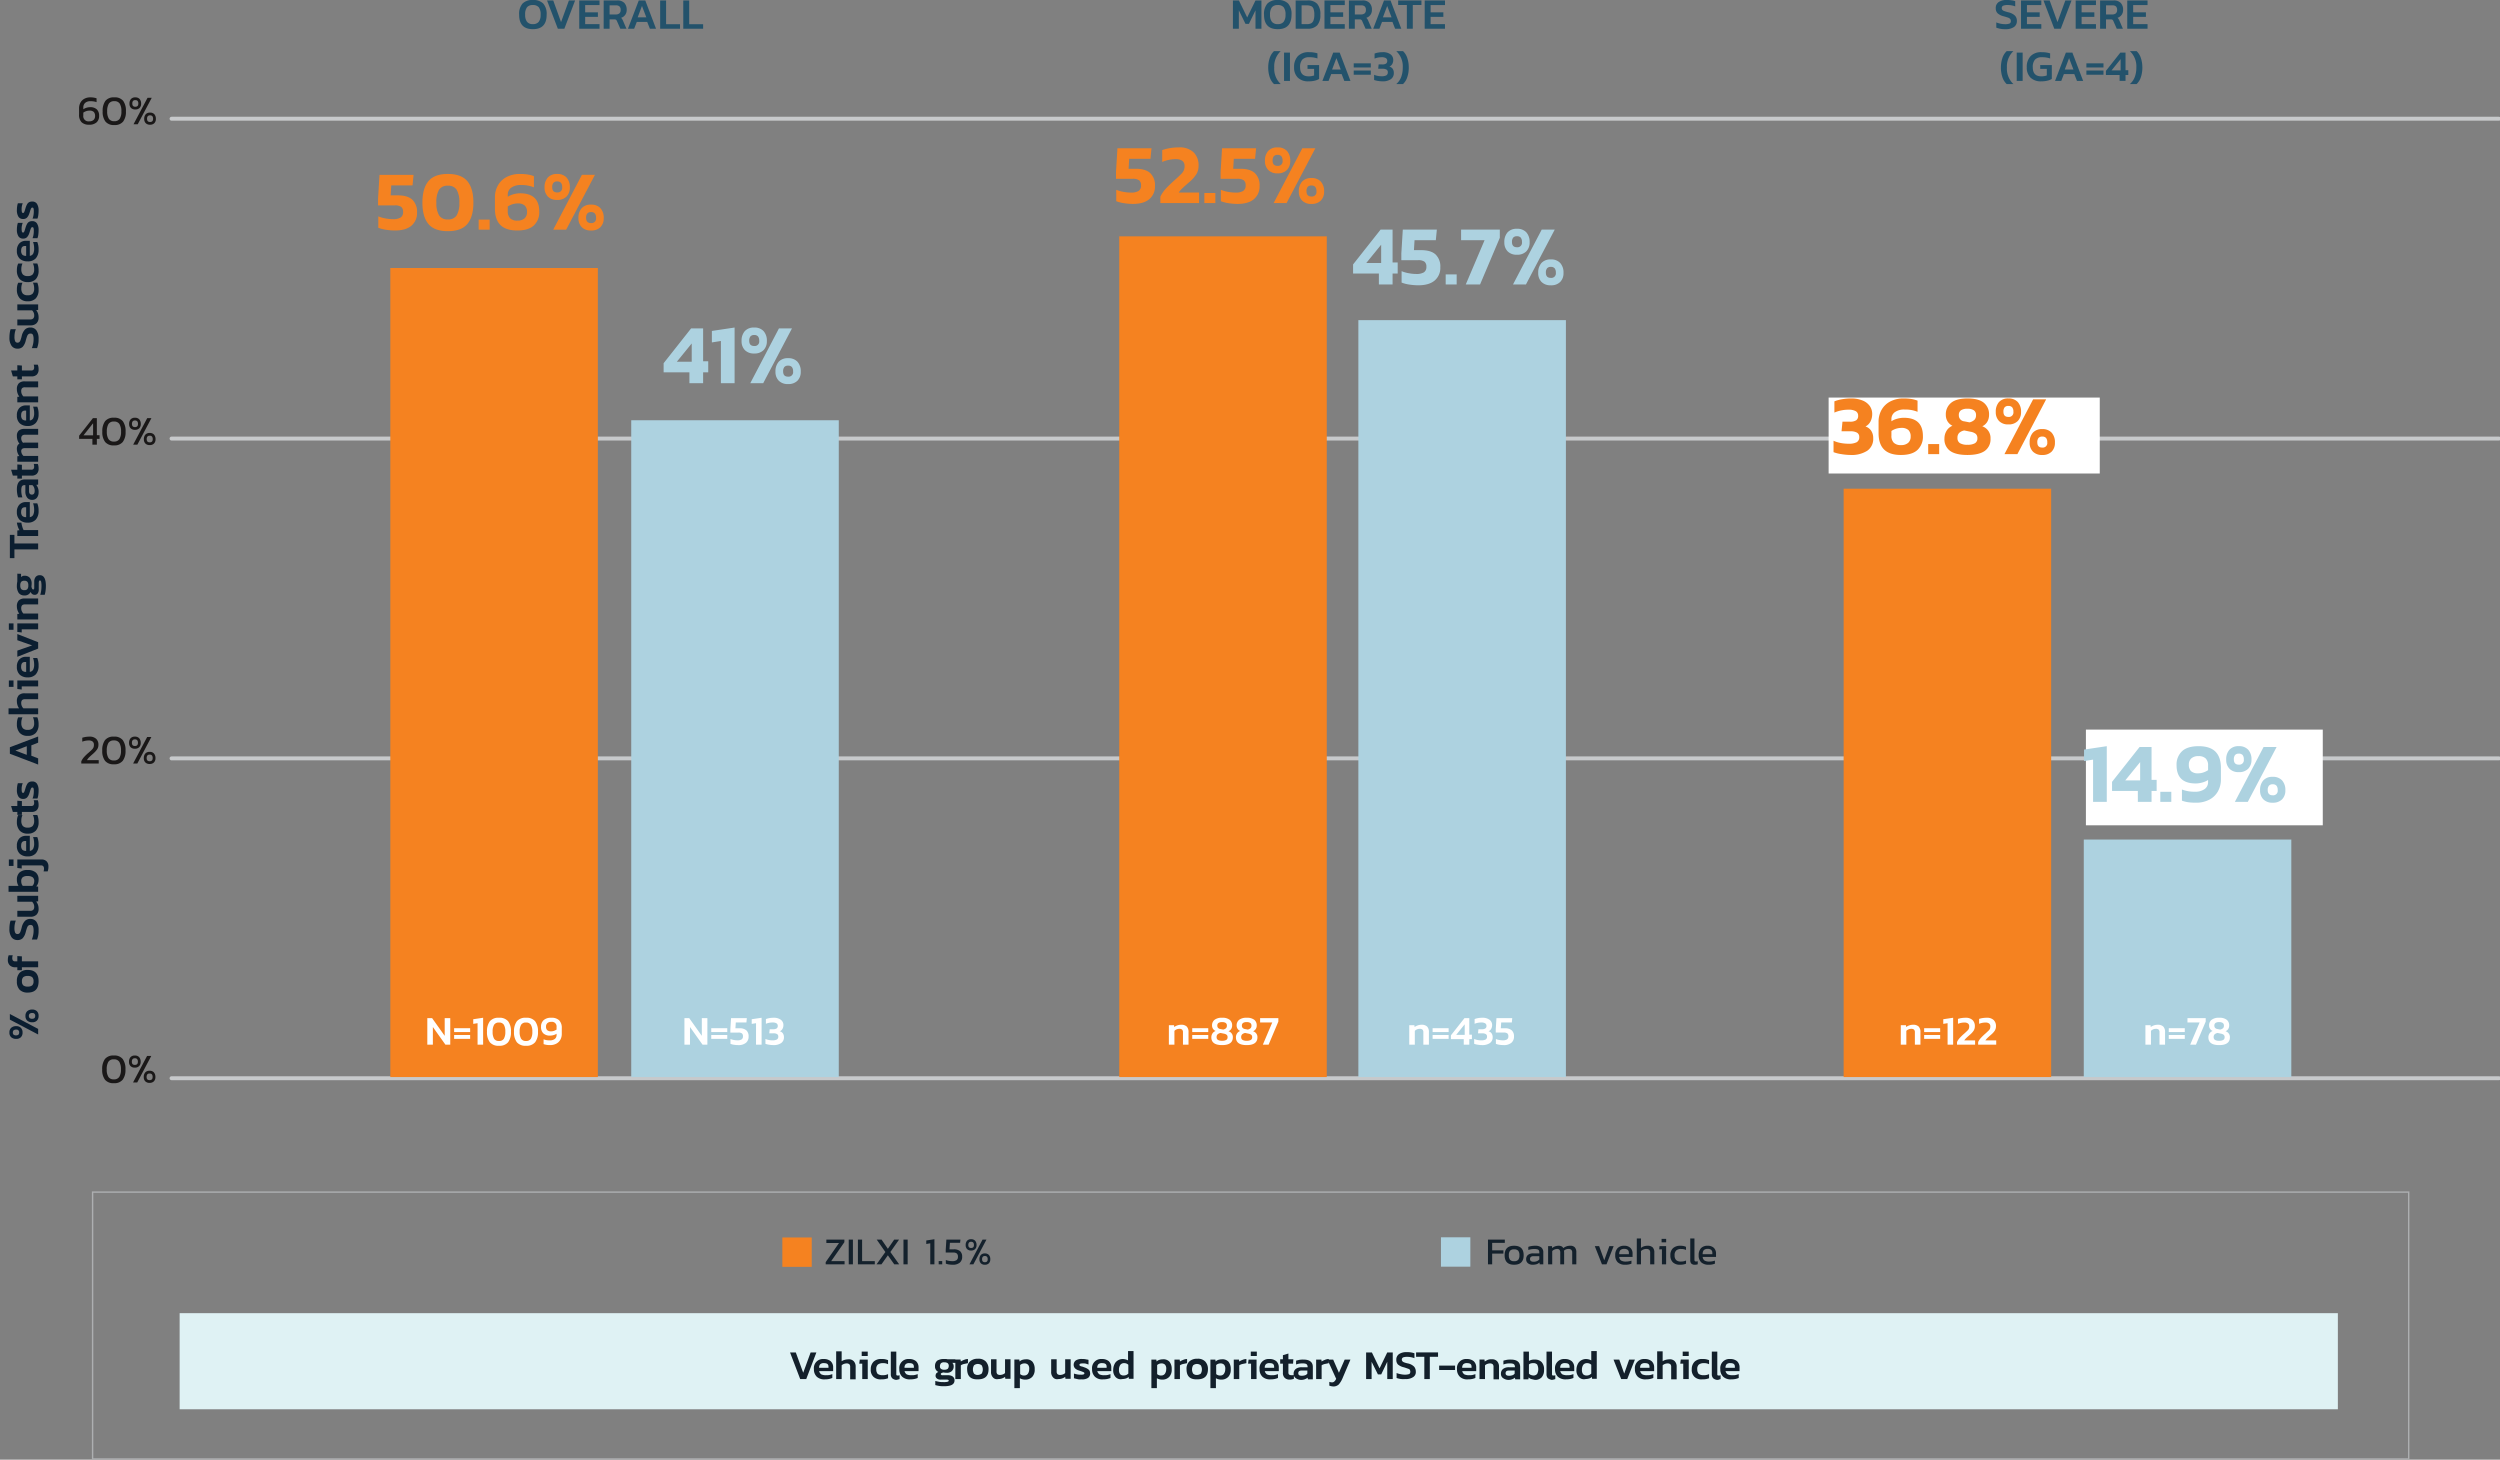 <svg xmlns="http://www.w3.org/2000/svg" width="910.472" height="531.598"><rect width="100%" height="100%" fill="#808080" stroke="none"/><defs><clipPath id="a"><path data-name="Rectangle 60" fill="none" d="M0 0h910.472v364.803H0z"/></clipPath></defs><g data-name="Treatment Success chart"><path d="M65.422 478.241h786v35h-786z" fill="#dff2f4"/><path data-name="Path 168" d="M287.722 492.541h2.1l2.7 7.4 2.7-7.4h2.1l-3.7 9.7h-2.2zm9.8 8.9a3.609 3.609 0 01-1.1-2.8 3.31 3.31 0 013.6-3.7 3.742 3.742 0 012.5.8 3.013 3.013 0 01.9 2.3v1.3h-5.1a1.991 1.991 0 00.8 1.2 4.179 4.179 0 001.8.3 4.864 4.864 0 001.2-.1c.4-.1.7-.2 1-.3v1.4a6.326 6.326 0 01-2.6.5 4.009 4.009 0 01-3-.9zm4.2-3.3v-.4c0-.9-.5-1.3-1.6-1.3a1.81 1.81 0 00-1.4.4 1.7 1.7 0 00-.4 1.3zm2.8-6h2v3.6a3.7 3.7 0 011.1-.5 5.847 5.847 0 011.3-.2 2.444 2.444 0 012 .7 2.822 2.822 0 01.7 2v4.6h-2v-4.5a1.327 1.327 0 00-.3-1 1.609 1.609 0 00-1.1-.3 2.925 2.925 0 00-.9.2 2.179 2.179 0 00-.8.5v5h-2zm9.5 4.5h-1.1l.2-1.5h2.9v7.1h-2v-5.6zm-.2-4.4h2.2v1.6h-2.2zm4.3 9.2a3.428 3.428 0 01-1-2.8 3.763 3.763 0 011.1-2.8 3.9 3.9 0 012.9-.9 5.278 5.278 0 011.3.1c.4.1.7.2 1 .3v1.5a3.806 3.806 0 00-1.9-.4 2.969 2.969 0 00-1.8.5 2.059 2.059 0 00-.6 1.7 2.648 2.648 0 00.5 1.7 2.969 2.969 0 001.8.5 4.48 4.48 0 002-.4v1.5a6.05 6.05 0 01-2.4.4 3.763 3.763 0 01-2.9-.9zm6.8.5a2.07 2.07 0 01-.5-1.5v-8.2h2v8.1a.75.75 0 00.1.5c.1.1.2.1.4.1a1.482 1.482 0 00.7-.1v1.4c-.2.1-.4.1-.6.2-.2 0-.4.1-.7.1a2.6 2.6 0 01-1.4-.6zm3.7-.5a3.609 3.609 0 01-1.1-2.8 3.31 3.31 0 013.6-3.7 3.742 3.742 0 012.5.8 3.013 3.013 0 01.9 2.3v1.3h-5.1a1.991 1.991 0 00.8 1.2 4.179 4.179 0 001.8.3 4.864 4.864 0 001.2-.1c.4-.1.7-.2 1-.3v1.4a6.326 6.326 0 01-2.6.5 4.009 4.009 0 01-3-.9zm4.2-3.3v-.4c0-.9-.5-1.3-1.6-1.3a1.81 1.81 0 00-1.4.4 1.7 1.7 0 00-.4 1.3zm9.2 6.6c-.6-.1-1-.2-1.4-.3v-1.5c.4.1.9.2 1.4.3a7.561 7.561 0 001.5.1 5.752 5.752 0 001.5-.1c.3-.1.5-.2.5-.4s-.1-.3-.2-.3c-.1-.1-.4-.1-.8-.1h-1.9a1.956 1.956 0 01-1.4-.4 1.231 1.231 0 01-.5-1 1.883 1.883 0 01.2-.8 2.766 2.766 0 01.8-.6 2.149 2.149 0 01-1.2-2.1 2.481 2.481 0 01.8-2 4.4 4.4 0 012.5-.6h.7c.3 0 .5.1.7.1h2.7v1.3h-1.1a1.656 1.656 0 01.5 1.2 2.268 2.268 0 01-.7 1.8 2.542 2.542 0 01-2 .6 2.766 2.766 0 01-.9-.1 1.886 1.886 0 00-.8.2c-.2.1-.3.2-.3.4 0 .1.1.2.2.3a.749.749 0 00.5.1h2a2.86 2.86 0 011.7.5 1.678 1.678 0 01.6 1.4c0 1.4-1.2 2.1-3.7 2.1a10.879 10.879 0 01-1.9-.1zm3.1-6.2a1.528 1.528 0 00.4-1 1.246 1.246 0 00-.4-1.1 2.131 2.131 0 00-1.2-.3 1.738 1.738 0 00-1.2.3 1.6 1.6 0 00-.4 1.1 1.053 1.053 0 00.4 1 1.923 1.923 0 001.2.3 2.133 2.133 0 001.2-.3zm2.8-3.4h1.9l.1.7a6.674 6.674 0 011.2-.6 3.53 3.53 0 011.4-.3v1.5c-.4.1-.9.2-1.4.3a3.34 3.34 0 00-1.2.5v5h-2v-7.1zm4.3 3.5a3.705 3.705 0 011-2.8 4.045 4.045 0 012.9-1 3.656 3.656 0 012.9 1 3.957 3.957 0 011 2.8c0 2.5-1.3 3.7-3.9 3.7-2.6.1-3.9-1.2-3.9-3.7zm5.3 1.6a3.012 3.012 0 000-3 2.21 2.21 0 00-2.8 0 3.012 3.012 0 000 3 1.813 1.813 0 001.4.5 2.573 2.573 0 001.4-.5zm4.1 1.4a2.817 2.817 0 01-.7-2.1v-4.5h2v4.4a1.327 1.327 0 00.3 1 1.493 1.493 0 001 .3 3.558 3.558 0 001-.2 2.179 2.179 0 00.8-.5v-5h2v7.1h-1.9l-.1-.7a4.147 4.147 0 01-2.5.8 1.887 1.887 0 01-1.9-.6zm7.8-6.5h1.8l.1.7a2.665 2.665 0 011-.6 5.062 5.062 0 011.3-.2 2.953 2.953 0 012.4.9 4.138 4.138 0 01.8 2.7 3.767 3.767 0 01-.9 2.8 3.379 3.379 0 01-2.5 1 3.938 3.938 0 01-2-.5v3.6h-2v-10.4zm4.9 5.2a2.86 2.86 0 00.5-1.7 2.2 2.2 0 00-.4-1.6 1.727 1.727 0 00-1.3-.5 2.27 2.27 0 00-1.6.6v3.3a2.5 2.5 0 00.7.4 1.952 1.952 0 00.8.1 1.612 1.612 0 001.3-.6zm9.2 1.3a2.817 2.817 0 01-.7-2.1v-4.5h2v4.4a1.327 1.327 0 00.3 1 1.493 1.493 0 001 .3 3.558 3.558 0 001-.2 2.179 2.179 0 00.8-.5v-5h2v7.1h-1.9l-.1-.7a4.147 4.147 0 01-2.5.8 1.887 1.887 0 01-1.9-.6zm8.8.6a10.376 10.376 0 01-1.2-.3v-1.7a10.376 10.376 0 001.2.3 5.734 5.734 0 001.2.1 3.107 3.107 0 001.1-.1c.2-.1.3-.2.3-.4s-.1-.3-.3-.4-.5-.2-1-.4a3.948 3.948 0 01-.6-.2 3.473 3.473 0 01-1.5-.8 1.9 1.9 0 01-.5-1.3 1.944 1.944 0 01.8-1.6 3.906 3.906 0 012.4-.5 4.864 4.864 0 011.2.1c.4.1.7.1 1 .2v1.7l-.9-.3a3.748 3.748 0 00-1-.1 3.417 3.417 0 00-1.1.1c-.2.1-.3.2-.3.4a.519.519 0 00.2.4 4.052 4.052 0 001 .3l.5.2a5.34 5.34 0 011.3.6 2.335 2.335 0 01.7.7 2.96 2.96 0 01.2 1 1.944 1.944 0 01-.8 1.6 3.9 3.9 0 01-2.4.5 3.809 3.809 0 01-1.5-.1zm6.5-.8a3.609 3.609 0 01-1.1-2.8 3.31 3.31 0 013.6-3.7 3.742 3.742 0 012.5.8 3.013 3.013 0 01.9 2.3v1.3h-5.1a1.991 1.991 0 00.8 1.2 4.179 4.179 0 001.8.3 4.864 4.864 0 001.2-.1c.4-.1.7-.2 1-.3v1.4a6.326 6.326 0 01-2.6.5 3.872 3.872 0 01-3-.9zm4.2-3.3v-.4c0-.9-.5-1.3-1.6-1.3a1.81 1.81 0 00-1.4.4 1.7 1.7 0 00-.4 1.3zm3.3 3.4a3.515 3.515 0 01-.9-2.7 4.649 4.649 0 01.5-2.1 3.039 3.039 0 011.2-1.3 3.371 3.371 0 011.7-.5 4.227 4.227 0 012 .5v-3.4h2v10.1h-1.7l-.1-.7a2.075 2.075 0 01-1 .6 5.062 5.062 0 01-1.3.2 2.528 2.528 0 01-2.4-.7zm3.9-.8a3.043 3.043 0 00.7-.5v-3.2a2.036 2.036 0 00-1.5-.6 1.678 1.678 0 00-1.4.6 2.969 2.969 0 00-.5 1.8 2.538 2.538 0 00.4 1.6 1.727 1.727 0 001.3.5 2.962 2.962 0 001-.2zm9.1-5.6h1.8l.1.7a2.665 2.665 0 011-.6 5.062 5.062 0 011.3-.2 2.953 2.953 0 012.4.9 4.138 4.138 0 01.8 2.7 3.767 3.767 0 01-.9 2.8 3.379 3.379 0 01-2.5 1 3.938 3.938 0 01-2-.5v3.6h-2v-10.4zm4.9 5.2a2.86 2.86 0 00.5-1.7 2.2 2.2 0 00-.4-1.6 1.727 1.727 0 00-1.3-.5 2.27 2.27 0 00-1.6.6v3.3a2.5 2.5 0 00.7.4 1.952 1.952 0 00.8.1 1.612 1.612 0 001.3-.6zm3.5-5.2h1.9l.1.7a6.674 6.674 0 011.2-.6 3.53 3.53 0 011.4-.3v1.5c-.4.1-.9.2-1.4.3a3.34 3.34 0 00-1.2.5v5h-2v-7.1zm4.4 3.5a3.705 3.705 0 011-2.8 4.045 4.045 0 012.9-1 3.656 3.656 0 012.9 1 3.957 3.957 0 011 2.8c0 2.5-1.3 3.7-3.9 3.7-2.7.1-3.9-1.2-3.9-3.7zm5.2 1.6a3.012 3.012 0 000-3 2.21 2.21 0 00-2.8 0 3.012 3.012 0 000 3 1.813 1.813 0 001.4.5 2.29 2.29 0 001.4-.5zm3.5-5.1h1.8l.1.7a2.665 2.665 0 011-.6 5.062 5.062 0 011.3-.2 2.953 2.953 0 012.4.9 4.138 4.138 0 01.8 2.7 3.767 3.767 0 01-.9 2.8 3.379 3.379 0 01-2.5 1 3.938 3.938 0 01-2-.5v3.6h-2v-10.4zm4.9 5.2a2.86 2.86 0 00.5-1.7 2.2 2.2 0 00-.4-1.6 1.727 1.727 0 00-1.3-.5 2.27 2.27 0 00-1.6.6v3.3a2.5 2.5 0 00.7.4 1.952 1.952 0 00.8.1 1.485 1.485 0 001.3-.6zm3.6-5.2h1.9l.1.7a6.674 6.674 0 011.2-.6 3.53 3.53 0 011.4-.3v1.5c-.4.1-.9.2-1.4.3a3.34 3.34 0 00-1.2.5v5h-2v-7.1zm6.3 1.5h-1.1l.2-1.5h2.9v7.1h-2v-5.6zm-.1-4.4h2.2v1.6h-2.2zm4.3 9.2a3.609 3.609 0 01-1.1-2.8 3.31 3.31 0 013.6-3.7 3.742 3.742 0 012.5.8 3.013 3.013 0 01.9 2.3v1.3h-5.1a1.991 1.991 0 00.8 1.2 4.179 4.179 0 001.8.3 4.864 4.864 0 001.2-.1c.4-.1.7-.2 1-.3v1.4a6.326 6.326 0 01-2.6.5 4.009 4.009 0 01-3-.9zm4.2-3.3v-.4c0-.9-.5-1.3-1.6-1.3a1.81 1.81 0 00-1.4.4 1.7 1.7 0 00-.4 1.3zm3.8 3.6a2.444 2.444 0 01-.6-1.8v-3.3h-1v-1.6h1v-1.5l2-.6v2.1h1.8l-.1 1.6h-1.7v3.2a.984.984 0 00.3.8 1.883 1.883 0 00.8.2 2.766 2.766 0 00.9-.1v1.4a4.146 4.146 0 01-1.6.3 2.481 2.481 0 01-1.8-.7z" fill="#13202b"/><path data-name="Path 169" d="M471.822 501.841a1.865 1.865 0 01-.7-1.6 2.136 2.136 0 01.8-1.7 3.4 3.4 0 012.2-.6h2.1v-.2a1.444 1.444 0 00-.2-.7.918.918 0 00-.6-.4 3.417 3.417 0 00-1.1-.1 5.87 5.87 0 00-2.3.4v-1.4c.3-.1.8-.2 1.2-.3a7.561 7.561 0 011.5-.1c2.2 0 3.4.9 3.4 2.7v4.5h-1.8l-.1-.6a3.844 3.844 0 01-2.6.8 3.6 3.6 0 01-1.8-.7zm3.5-1a1.556 1.556 0 00.8-.6v-1.1h-2.1c-.8 0-1.2.3-1.2 1 0 .6.4.9 1.3.9a3.734 3.734 0 001.2-.2zm4-5.7h1.9l.1.7a6.674 6.674 0 011.2-.6 3.526 3.526 0 011.4-.3v1.5c-.4.1-.9.2-1.4.3a3.34 3.34 0 00-1.2.5v5h-2v-7.1z" fill="#13202b"/><path data-name="Path 170" d="M484.122 504.641v-1.4a2.917 2.917 0 00.9.2 1.223 1.223 0 00.9-.3 2.854 2.854 0 00.7-1l-3.2-7h2.1l2.1 4.8 2.1-4.8h2.1l-2.8 6.6a8.933 8.933 0 01-1.4 2.4 2.792 2.792 0 01-2 .8 5.671 5.671 0 01-1.5-.3zm13.5-12.1h2l2.8 5.8 2.8-5.8h2v9.7h-2v-6.3l-2.2 4.6h-1.2l-2.3-4.6v6.3h-2v-9.7zm11 9.3v-1.8a7.359 7.359 0 001.4.4 7.712 7.712 0 001.5.2 5.141 5.141 0 001.6-.2c.3-.1.5-.4.5-.9a1.444 1.444 0 00-.2-.7c-.1-.2-.4-.3-.7-.4s-.8-.3-1.5-.5a5.115 5.115 0 01-2.1-1 2.352 2.352 0 01-.6-1.7 2.393 2.393 0 011-2.1 4.654 4.654 0 012.8-.7 8.075 8.075 0 011.6.1 10.376 10.376 0 011.2.3v1.8a7.51 7.51 0 00-2.6-.5 4.877 4.877 0 00-1.5.2.891.891 0 00-.5.8 1.073 1.073 0 00.2.6 1.535 1.535 0 00.6.4 8.378 8.378 0 001.4.4 4.471 4.471 0 012.3 1.2 2.792 2.792 0 01.6 1.8 2.117 2.117 0 01-1 2 4.789 4.789 0 01-2.9.7 7.078 7.078 0 01-3.1-.4zm10.1-7.7h-3v-1.6h8v1.6h-3v8.1h-2zm5.4 3.2h5.8v1.6h-5.8zm7.6 4.1a3.609 3.609 0 01-1.1-2.8 3.31 3.31 0 013.6-3.7 3.742 3.742 0 012.5.8 3.013 3.013 0 01.9 2.3v1.3h-5.1a1.991 1.991 0 00.8 1.2 4.179 4.179 0 001.8.3 4.864 4.864 0 001.2-.1c.4-.1.7-.2 1-.3v1.4a6.326 6.326 0 01-2.6.5 3.872 3.872 0 01-3-.9zm4.2-3.3v-.4c0-.9-.5-1.3-1.6-1.3a1.81 1.81 0 00-1.4.4 1.7 1.7 0 00-.4 1.3zm2.8-3h1.9l.1.7a10.958 10.958 0 011.1-.6 3.179 3.179 0 011.4-.2 2.444 2.444 0 012 .7 2.822 2.822 0 01.7 2v4.6h-2v-4.5a1.327 1.327 0 00-.3-1 1.609 1.609 0 00-1.1-.3 2.925 2.925 0 00-.9.2 2.179 2.179 0 00-.8.5v5h-2v-7.1zm8.6 6.7a1.865 1.865 0 01-.7-1.6 2.136 2.136 0 01.8-1.7 3.4 3.4 0 012.2-.6h2.1v-.2a1.444 1.444 0 00-.2-.7.918.918 0 00-.6-.4 3.417 3.417 0 00-1.1-.1 5.87 5.87 0 00-2.3.4v-1.4c.3-.1.8-.2 1.2-.3a7.561 7.561 0 011.5-.1c2.2 0 3.4.9 3.4 2.7v4.5h-1.8l-.1-.6a3.844 3.844 0 01-2.6.8 3.6 3.6 0 01-1.8-.7zm3.5-1a1.556 1.556 0 00.8-.6v-1.1h-2.1c-.8 0-1.2.3-1.2 1 0 .6.4.9 1.3.9a3.734 3.734 0 001.2-.2zm6.9 1.4a2.075 2.075 0 01-1-.6l-.1.7h-1.8v-10.1h2v3.4a3.645 3.645 0 012.1-.5 3.328 3.328 0 012.5.9 3.767 3.767 0 01.9 2.8 3.927 3.927 0 01-.9 2.8 3.243 3.243 0 01-2.4.9c-.5-.1-.9-.2-1.3-.3zm2.1-1.9a3.812 3.812 0 000-3.4 1.813 1.813 0 00-1.4-.5 2.766 2.766 0 00-.9.1 1.613 1.613 0 00-.7.4v3.3a1.8 1.8 0 00.7.5 2.917 2.917 0 00.9.2 1.678 1.678 0 001.4-.6zm3.9 1.6a2.07 2.07 0 01-.5-1.5v-8.2h2v8.1a.75.75 0 00.1.5c.1.1.2.1.4.1a1.482 1.482 0 00.7-.1v1.4c-.2.1-.4.1-.6.2-.2 0-.4.1-.7.1a3.507 3.507 0 01-1.4-.6zm3.7-.5a3.609 3.609 0 01-1.1-2.8 3.31 3.31 0 013.6-3.7 3.742 3.742 0 012.5.8 3.013 3.013 0 01.9 2.3v1.3h-5.1a1.991 1.991 0 00.8 1.2 4.179 4.179 0 001.8.3 4.864 4.864 0 001.2-.1c.4-.1.7-.2 1-.3v1.4a6.326 6.326 0 01-2.6.5 4.153 4.153 0 01-3-.9zm4.2-3.3v-.4c0-.9-.5-1.3-1.6-1.3a1.81 1.81 0 00-1.4.4 1.7 1.7 0 00-.4 1.3zm3.4 3.4a3.515 3.515 0 01-.9-2.7 4.649 4.649 0 01.5-2.1 3.039 3.039 0 011.2-1.3 3.371 3.371 0 011.7-.5 4.227 4.227 0 012 .5v-3.4h2v10.1h-1.7l-.1-.7a2.075 2.075 0 01-1 .6 5.062 5.062 0 01-1.3.2 2.528 2.528 0 01-2.4-.7zm3.8-.8a3.043 3.043 0 00.7-.5v-3.2a2.036 2.036 0 00-1.5-.6 1.678 1.678 0 00-1.4.6 2.969 2.969 0 00-.5 1.8 2.538 2.538 0 00.4 1.6 1.727 1.727 0 001.3.5 2.153 2.153 0 001-.2zm8.8-5.6h2.1l1.8 5.1 1.8-5.1h2.1l-2.8 7.1h-2.2zm8.9 6.3a3.609 3.609 0 01-1.1-2.8 3.31 3.31 0 013.6-3.7 3.742 3.742 0 012.5.8 3.013 3.013 0 01.9 2.3v1.3h-5.1a1.991 1.991 0 00.8 1.2 4.179 4.179 0 001.8.3 4.864 4.864 0 001.2-.1c.4-.1.7-.2 1-.3v1.4a6.326 6.326 0 01-2.6.5 4.009 4.009 0 01-3-.9zm4.2-3.3v-.4c0-.9-.5-1.3-1.6-1.3a1.81 1.81 0 00-1.4.4 1.7 1.7 0 00-.4 1.3zm2.8-6h2v3.6a3.7 3.7 0 011.1-.5 5.847 5.847 0 011.3-.2 2.444 2.444 0 012 .7 2.822 2.822 0 01.7 2v4.6h-2v-4.5a1.327 1.327 0 00-.3-1 1.609 1.609 0 00-1.1-.3 2.925 2.925 0 00-.9.2 2.176 2.176 0 00-.8.5v5h-2zm9.5 4.5h-1.1l.2-1.5h2.9v7.1h-2v-5.6zm-.2-4.4h2.2v1.6h-2.2zm4.3 9.2a3.428 3.428 0 01-1-2.8 3.763 3.763 0 011.1-2.8 3.9 3.9 0 012.9-.9 5.278 5.278 0 011.3.1c.4.1.7.2 1 .3v1.5a3.806 3.806 0 00-1.9-.4 2.969 2.969 0 00-1.8.5 2.059 2.059 0 00-.6 1.7 2.648 2.648 0 00.5 1.7 2.969 2.969 0 001.8.5 4.48 4.48 0 002-.4v1.5a6.05 6.05 0 01-2.4.4 3.631 3.631 0 01-2.9-.9zm6.8.5a2.07 2.07 0 01-.5-1.5v-8.2h2v8.1a.75.75 0 00.1.5c.1.1.2.1.4.1a1.482 1.482 0 00.7-.1v1.4c-.2.1-.4.1-.6.2a1.484 1.484 0 01-.7.1 2.6 2.6 0 01-1.4-.6zm3.7-.5a3.609 3.609 0 01-1.1-2.8 3.31 3.31 0 013.6-3.7 3.742 3.742 0 012.5.8 3.013 3.013 0 01.9 2.3v1.3h-5.1a1.991 1.991 0 00.8 1.2 4.179 4.179 0 001.8.3 4.864 4.864 0 001.2-.1c.4-.1.7-.2 1-.3v1.4a6.326 6.326 0 01-2.6.5 4.009 4.009 0 01-3-.9zm4.2-3.3v-.4c0-.9-.5-1.3-1.6-1.3a1.81 1.81 0 00-1.4.4 1.7 1.7 0 00-.4 1.3z" fill="#13202b"/><path d="M284.919 450.673h10.7v10.7h-10.7z" fill="#f58220"/><path d="M524.78 450.608h10.7v10.7h-10.7z" fill="#add2e0"/><path d="M33.722 434.141h843.5v97.2h-843.5z" fill="none" stroke="#adafb1" stroke-miterlimit="10" stroke-width=".513"/><path data-name="Path 735" d="M541.907 451.448h6.132v1.19h-4.606v2.726h4.092v1.18h-4.092v3.92h-1.526zm9.518 9.156q-3.456 0-3.456-3.458t3.456-3.458q3.472 0 3.472 3.458t-3.472 3.458zm0-1.288a1.9 1.9 0 001.491-.5 2.517 2.517 0 00.441-1.666 2.491 2.491 0 00-.441-1.652 1.9 1.9 0 00-1.491-.5 1.876 1.876 0 00-1.477.5 2.491 2.491 0 00-.441 1.652 2.517 2.517 0 00.441 1.666 1.876 1.876 0 001.477.5zm6.736 1.288a2.646 2.646 0 01-1.68-.525 1.8 1.8 0 01-.672-1.505 1.926 1.926 0 01.665-1.547 3.011 3.011 0 011.995-.563h2.128v-.3a1.629 1.629 0 00-.147-.763.88.88 0 00-.539-.4 3.845 3.845 0 00-1.12-.126 6.74 6.74 0 00-2.2.35v-1.131a6.065 6.065 0 011.12-.294 7.92 7.92 0 011.358-.112 3.511 3.511 0 012.233.6 2.3 2.3 0 01.749 1.9v4.276h-1.3l-.1-.672a2.677 2.677 0 01-1.022.609 4.637 4.637 0 01-1.468.203zm.406-1.092a2.936 2.936 0 001.176-.224 2.244 2.244 0 00.854-.63v-1.162h-2.1a1.51 1.51 0 00-.973.252.984.984 0 00-.3.8.829.829 0 00.336.735 1.788 1.788 0 001.007.229zm5.236-5.684h1.4l.07.7a3.689 3.689 0 012.338-.84 2.327 2.327 0 011.092.217 1.492 1.492 0 01.63.651 4.055 4.055 0 011.113-.637 3.91 3.91 0 011.393-.231 2.208 2.208 0 011.694.588 2.58 2.58 0 01.546 1.806v4.382h-1.5v-4.228a1.462 1.462 0 00-.32-1.072 1.464 1.464 0 00-1.05-.315 2.5 2.5 0 00-.91.168 1.827 1.827 0 00-.728.5 2.768 2.768 0 01.07.686v4.261h-1.416v-4.214a1.74 1.74 0 00-.259-1.078 1.158 1.158 0 00-.941-.322 2.527 2.527 0 00-1.722.784v4.83h-1.5zm17 0h1.582l1.862 5.152 1.858-5.152h1.568l-2.604 6.636h-1.652zm11.084 6.776a3.838 3.838 0 01-2.7-.868 3.378 3.378 0 01-.938-2.6 3.629 3.629 0 01.826-2.541 3.156 3.156 0 012.45-.9 3.084 3.084 0 012.254.77 2.754 2.754 0 01.784 2.058v1.232h-4.86a1.708 1.708 0 00.686 1.323 3.411 3.411 0 001.806.371 5.6 5.6 0 001.029-.1 5.459 5.459 0 00.931-.252v1.12a5.622 5.622 0 01-2.268.387zm1.33-3.85v-.462a1.424 1.424 0 00-.392-1.085 1.791 1.791 0 00-1.26-.371 1.915 1.915 0 00-1.449.448 2.137 2.137 0 00-.413 1.47zm2.884-5.726h1.524v3.444a3.433 3.433 0 011.057-.574 4.078 4.078 0 011.343-.21 2.538 2.538 0 011.862.6 2.559 2.559 0 01.6 1.876v4.3h-1.514v-4.228a1.438 1.438 0 00-.329-1.078 1.662 1.662 0 00-1.141-.308 2.631 2.631 0 00-1.022.217 2.507 2.507 0 00-.854.567v4.83h-1.526zm9.03.154h1.666v1.26h-1.666zm.126 3.808h-1.008l.14-1.162h2.394v6.636h-1.526zm6.622 5.614a3.623 3.623 0 01-2.646-.882 3.458 3.458 0 01-.9-2.576 3.309 3.309 0 01.97-2.582 3.816 3.816 0 012.66-.875 5.675 5.675 0 011.141.1 4.16 4.16 0 01.921.305v1.134a3.911 3.911 0 00-1.768-.364 2.607 2.607 0 00-1.785.532 2.246 2.246 0 00-.6 1.75 2.378 2.378 0 00.553 1.75 2.492 2.492 0 001.8.546 4.228 4.228 0 001.81-.378v1.162a5.667 5.667 0 01-2.156.378zm5.346 0a1.7 1.7 0 01-1.246-.406 1.806 1.806 0 01-.406-1.316v-7.854h1.526v7.714a.79.79 0 00.133.525.55.55 0 00.427.147 2.437 2.437 0 00.644-.084v1.106a3.151 3.151 0 01-1.078.168zm5.054 0a3.838 3.838 0 01-2.7-.868 3.378 3.378 0 01-.938-2.6 3.629 3.629 0 01.826-2.541 3.156 3.156 0 012.45-.9 3.084 3.084 0 012.254.77 2.754 2.754 0 01.784 2.058v1.232h-4.858a1.708 1.708 0 00.686 1.323 3.411 3.411 0 001.806.371 5.6 5.6 0 001.029-.1 5.459 5.459 0 00.931-.252v1.12a5.622 5.622 0 01-2.268.387zm1.33-3.85v-.462a1.424 1.424 0 00-.392-1.085 1.791 1.791 0 00-1.26-.371 1.915 1.915 0 00-1.449.448 2.137 2.137 0 00-.413 1.47z" fill="#14212c"/><path data-name="Path 734" d="M300.71 459.652l4.846-6.958h-4.606v-1.246h6.566v.938l-4.8 6.9h4.87v1.178h-6.876zm8.386-8.2h1.526v9.012h-1.524zm3.346 0h1.528v7.84h4.62v1.172h-6.146zm10 4.522l-3.152-4.526h1.764l2.3 3.346 2.3-3.346h1.778l-3.172 4.522 3.22 4.494h-1.792l-2.338-3.3-2.34 3.3h-1.79zm6.594-4.522h1.524v9.012h-1.526zm9.758 1.344l-1.456.252v-1.278l2.968-.462v9.156h-1.514zm3.064 6.478h1.288v1.19h-1.288zm5.11 1.33a9.153 9.153 0 01-1.358-.105 4.614 4.614 0 01-1.148-.3v-1.335a4.849 4.849 0 001.1.322 6.84 6.84 0 001.211.112 2.679 2.679 0 001.6-.378 1.423 1.423 0 00.5-1.218 1.557 1.557 0 00-.385-1.176 2.064 2.064 0 00-1.408-.362h-2.66v-.924l.238-3.794h5.124l-.126 1.178h-3.71l-.154 2.366h1.526a3.416 3.416 0 012.345.679 2.651 2.651 0 01.747 2.065 2.634 2.634 0 01-.88 2.114 3.833 3.833 0 01-2.562.756zm6.706-5.18a1.953 1.953 0 01-1.477-.532 1.975 1.975 0 01-.511-1.428 2.311 2.311 0 01.5-1.589 1.882 1.882 0 011.484-.567 1.864 1.864 0 011.47.567 2.311 2.311 0 01.508 1.589 1.975 1.975 0 01-.511 1.428 1.934 1.934 0 01-1.463.532zm4.158-3.976h1.428l-4.774 9.016h-1.428zm-4.158 3.052q1.022 0 1.022-1.064a1.374 1.374 0 00-.245-.9.968.968 0 00-.777-.287.968.968 0 00-.777.287 1.374 1.374 0 00-.245.9q0 1.064 1.022 1.064zm5.012 6.104a1.953 1.953 0 01-1.476-.532 1.975 1.975 0 01-.511-1.428 2.311 2.311 0 01.5-1.589 1.882 1.882 0 011.484-.567 1.864 1.864 0 011.47.567 2.311 2.311 0 01.5 1.589 1.975 1.975 0 01-.511 1.428 1.934 1.934 0 01-1.456.532zm0-.924q1.022 0 1.022-1.064a1.374 1.374 0 00-.245-.9.968.968 0 00-.777-.287.968.968 0 00-.777.287 1.374 1.374 0 00-.245.9q0 1.064 1.022 1.064z" fill="#14212c"/><g data-name="Group 77" transform="translate(0 35.178)" clip-path="url(#a)"><path data-name="Line 26" fill="none" stroke="#c7c9cb" stroke-linecap="round" stroke-linejoin="round" stroke-width="1.43" d="M910.087 8.063H62.472"/><path data-name="Line 27" fill="none" stroke="#c7c9cb" stroke-linecap="round" stroke-linejoin="round" stroke-width="1.43" d="M910.087 124.541H62.472"/><path data-name="Line 28" fill="none" stroke="#c7c9cb" stroke-linecap="round" stroke-linejoin="round" stroke-width="1.43" d="M910.087 241.019H62.472"/><path data-name="Line 29" fill="none" stroke="#c7c9cb" stroke-linecap="round" stroke-linejoin="round" stroke-width="1.43" d="M910.087 357.497H62.472"/><path data-name="Path 733" d="M41.462 359.308a3.88 3.88 0 01-3.232-1.27 5.851 5.851 0 01-1.013-3.71 6.188 6.188 0 01.99-3.81 3.848 3.848 0 013.255-1.29 3.829 3.829 0 013.24 1.29 6.188 6.188 0 01.99 3.81 5.851 5.851 0 01-1.012 3.71 3.861 3.861 0 01-3.218 1.27zm0-1.395a2.189 2.189 0 001.98-.915 4.888 4.888 0 00.6-2.67 5.271 5.271 0 00-.585-2.79 2.183 2.183 0 00-2-.915 2.2 2.2 0 00-2.01.915 5.271 5.271 0 00-.575 2.79 4.882 4.882 0 00.6 2.677 2.212 2.212 0 001.99.908zm7.65-4.275a2.093 2.093 0 01-1.583-.57 2.116 2.116 0 01-.547-1.53 2.476 2.476 0 01.54-1.7 2.016 2.016 0 011.59-.607 2 2 0 011.575.607 2.476 2.476 0 01.54 1.7 2.116 2.116 0 01-.547 1.53 2.072 2.072 0 01-1.568.57zm4.455-4.26h1.53l-5.115 9.66h-1.53zm-4.455 3.27q1.1 0 1.1-1.14a1.472 1.472 0 00-.263-.968 1.037 1.037 0 00-.833-.307 1.037 1.037 0 00-.833.307 1.472 1.472 0 00-.262.968q-.004 1.14 1.091 1.14zm5.37 6.54a2.093 2.093 0 01-1.582-.57 2.116 2.116 0 01-.548-1.53 2.476 2.476 0 01.54-1.7 2.016 2.016 0 011.59-.608 2 2 0 011.575.608 2.476 2.476 0 01.54 1.7 2.116 2.116 0 01-.548 1.53 2.072 2.072 0 01-1.567.57zm0-.99q1.1 0 1.1-1.14a1.472 1.472 0 00-.263-.967 1.037 1.037 0 00-.833-.307 1.037 1.037 0 00-.832.307 1.472 1.472 0 00-.262.967q-.005 1.14 1.09 1.14z" fill="#1a1818"/></g><path data-name="Path 732" d="M29.605 277.269a5.842 5.842 0 01.99-1.537 16.4 16.4 0 011.59-1.538q.915-.795 1.3-1.192a2.594 2.594 0 00.555-.788 2.467 2.467 0 00.165-.96 1.482 1.482 0 00-.465-1.192 2.264 2.264 0 00-1.485-.4 6.532 6.532 0 00-2.295.452v-1.435a7.866 7.866 0 011.257-.3 8.714 8.714 0 011.358-.11 3.424 3.424 0 012.43.787 2.846 2.846 0 01.84 2.182 2.89 2.89 0 01-.458 1.641 8.777 8.777 0 01-1.417 1.555l-.255.225q-.84.735-1.283 1.178a4.418 4.418 0 00-.743.983h4.261v1.259h-6.345zm11.88 1.08a3.88 3.88 0 01-3.232-1.27 5.851 5.851 0 01-1.013-3.71 6.188 6.188 0 01.99-3.81 3.848 3.848 0 013.255-1.29 3.829 3.829 0 013.24 1.29 6.188 6.188 0 01.99 3.81 5.851 5.851 0 01-1.012 3.71 3.861 3.861 0 01-3.218 1.27zm0-1.395a2.189 2.189 0 001.98-.915 4.888 4.888 0 00.6-2.67 5.271 5.271 0 00-.585-2.79 2.183 2.183 0 00-2-.915 2.2 2.2 0 00-2.01.915 5.271 5.271 0 00-.58 2.79 4.882 4.882 0 00.6 2.678 2.212 2.212 0 001.995.907zm7.65-4.275a2.093 2.093 0 01-1.583-.57 2.116 2.116 0 01-.547-1.53 2.476 2.476 0 01.54-1.7 2.016 2.016 0 011.59-.607 2 2 0 011.575.607 2.476 2.476 0 01.54 1.7 2.116 2.116 0 01-.547 1.53 2.072 2.072 0 01-1.568.57zm4.455-4.26h1.53l-5.115 9.66h-1.53zm-4.455 3.27q1.1 0 1.1-1.14a1.472 1.472 0 00-.263-.968 1.037 1.037 0 00-.833-.307 1.037 1.037 0 00-.833.307 1.472 1.472 0 00-.262.968q-.004 1.14 1.091 1.14zm5.37 6.54a2.093 2.093 0 01-1.582-.57 2.116 2.116 0 01-.548-1.53 2.476 2.476 0 01.54-1.7 2.016 2.016 0 011.59-.608 2 2 0 011.575.608 2.476 2.476 0 01.54 1.7 2.116 2.116 0 01-.548 1.53 2.072 2.072 0 01-1.567.57zm0-.99q1.1 0 1.1-1.14a1.472 1.472 0 00-.263-.967 1.037 1.037 0 00-.833-.307 1.037 1.037 0 00-.832.307 1.472 1.472 0 00-.262.967q-.005 1.14 1.09 1.14z" fill="#1a1818"/><path data-name="Path 731" d="M33.647 159.825h-4.83v-1.155l5.025-6.39h1.43v6.225h.99v1.32h-.99v2.115h-1.625zm.255-1.275v-4.41l-3.495 4.41zm7.605 3.66a3.88 3.88 0 01-3.235-1.27 5.851 5.851 0 01-1.01-3.71 6.188 6.188 0 01.99-3.81 3.848 3.848 0 013.255-1.29 3.829 3.829 0 013.24 1.29 6.188 6.188 0 01.99 3.81 5.851 5.851 0 01-1.012 3.71 3.861 3.861 0 01-3.218 1.27zm0-1.395a2.189 2.189 0 001.98-.915 4.888 4.888 0 00.6-2.67 5.271 5.271 0 00-.585-2.79 2.183 2.183 0 00-2-.915 2.2 2.2 0 00-2.01.915 5.271 5.271 0 00-.585 2.79 4.882 4.882 0 00.6 2.678 2.212 2.212 0 002 .907zm7.65-4.275a2.093 2.093 0 01-1.585-.57 2.116 2.116 0 01-.547-1.53 2.476 2.476 0 01.54-1.7 2.016 2.016 0 011.59-.607 2 2 0 011.577.607 2.476 2.476 0 01.54 1.7 2.116 2.116 0 01-.548 1.53 2.072 2.072 0 01-1.567.57zm4.455-4.26h1.53l-5.115 9.66h-1.53zm-4.455 3.27q1.095 0 1.095-1.14a1.472 1.472 0 00-.262-.968 1.037 1.037 0 00-.833-.307 1.037 1.037 0 00-.833.307 1.472 1.472 0 00-.262.968q0 1.14 1.095 1.14zm5.37 6.54a2.093 2.093 0 01-1.583-.57 2.116 2.116 0 01-.548-1.53 2.476 2.476 0 01.54-1.7 2.016 2.016 0 011.59-.608 2 2 0 011.575.608 2.476 2.476 0 01.54 1.7 2.116 2.116 0 01-.548 1.53 2.072 2.072 0 01-1.566.57zm0-.99q1.095 0 1.095-1.14a1.472 1.472 0 00-.262-.967 1.037 1.037 0 00-.833-.307 1.037 1.037 0 00-.833.307 1.472 1.472 0 00-.263.967q.001 1.14 1.096 1.14z" fill="#1a1818"/><path data-name="Path 730" d="M32.447 45.418a3.747 3.747 0 01-2.74-.908 3.838 3.838 0 01-.915-2.827v-2.175a4.323 4.323 0 01.5-2.115 3.554 3.554 0 011.427-1.425 4.378 4.378 0 012.152-.51 6.8 6.8 0 012.3.345v1.4a6.372 6.372 0 00-2.19-.345 2.791 2.791 0 00-1.98.622 2.247 2.247 0 00-.66 1.718v.6a4.077 4.077 0 011.178-.562 4.369 4.369 0 011.267-.2 3.423 3.423 0 012.49.81 3.155 3.155 0 01.821 2.347 3.09 3.09 0 01-.915 2.363 3.846 3.846 0 01-2.735.862zm.02-1.23a2.286 2.286 0 001.613-.51 1.852 1.852 0 00.547-1.425 2.07 2.07 0 00-.465-1.477 2.186 2.186 0 00-1.62-.488 3.613 3.613 0 00-1.162.2 3.749 3.749 0 00-1.043.54v1.03a1.883 1.883 0 002.13 2.13zm9.165 1.35a3.88 3.88 0 01-3.232-1.27 5.851 5.851 0 01-1.013-3.71 6.188 6.188 0 01.99-3.81 3.848 3.848 0 013.255-1.29 3.829 3.829 0 013.24 1.29 6.188 6.188 0 01.99 3.81 5.851 5.851 0 01-1.015 3.71 3.861 3.861 0 01-3.215 1.27zm0-1.395a2.189 2.189 0 001.98-.915 4.888 4.888 0 00.6-2.67 5.271 5.271 0 00-.585-2.79 2.183 2.183 0 00-1.995-.915 2.2 2.2 0 00-2.01.915 5.271 5.271 0 00-.585 2.79 4.882 4.882 0 00.6 2.678 2.212 2.212 0 001.995.907zm7.65-4.275a2.093 2.093 0 01-1.583-.57 2.116 2.116 0 01-.547-1.53 2.476 2.476 0 01.54-1.7 2.016 2.016 0 011.59-.607 2 2 0 011.575.607 2.476 2.476 0 01.54 1.7 2.116 2.116 0 01-.55 1.53 2.072 2.072 0 01-1.565.57zm4.455-4.26h1.53l-5.115 9.66h-1.53zm-4.455 3.27q1.095 0 1.095-1.14a1.472 1.472 0 00-.262-.968 1.037 1.037 0 00-.833-.307 1.037 1.037 0 00-.835.305 1.472 1.472 0 00-.262.968q.002 1.142 1.097 1.142zm5.37 6.54a2.093 2.093 0 01-1.583-.57 2.116 2.116 0 01-.548-1.53 2.476 2.476 0 01.54-1.7 2.016 2.016 0 011.59-.608 2 2 0 011.575.608 2.476 2.476 0 01.54 1.7 2.116 2.116 0 01-.548 1.53 2.072 2.072 0 01-1.566.57zm0-.99q1.095 0 1.095-1.14a1.472 1.472 0 00-.262-.967 1.037 1.037 0 00-.833-.307 1.037 1.037 0 00-.833.307 1.472 1.472 0 00-.263.967q.001 1.14 1.096 1.14z" fill="#1a1818"/><path data-name="Rectangle 61" fill="none" d="M0 35.178h910.472v364.803H0z"/><path data-name="Path 729" d="M251.078 135.59h-9.393v-3.317l10.013-12.679h4.371v11.964h1.86v4.03h-1.86v3.97h-4.991zm.837-3.844v-6.665l-5.425 6.665zm10.629-7.564l-3.286.527v-4.185l8.277-1.24v20.274h-4.991zm12.121 4.557a4.492 4.492 0 01-3.395-1.24 4.539 4.539 0 01-1.194-3.286 5.212 5.212 0 011.178-3.627 4.363 4.363 0 013.41-1.3 4.413 4.413 0 013.425 1.3 5.169 5.169 0 011.194 3.627 4.539 4.539 0 01-1.194 3.286 4.534 4.534 0 01-3.42 1.24zm9.021-9.145h4.743l-10.474 19.964h-4.711zm-9.021 6.417a1.645 1.645 0 001.829-1.891 2.435 2.435 0 00-.434-1.6 1.734 1.734 0 00-1.4-.511 1.692 1.692 0 00-1.364.511 2.435 2.435 0 00-.434 1.6q.009 1.891 1.807 1.891zm12.342 13.857a4.524 4.524 0 01-3.394-1.224 4.485 4.485 0 01-1.194-3.27 5.212 5.212 0 011.178-3.627 4.363 4.363 0 013.41-1.3 4.413 4.413 0 013.425 1.3 5.169 5.169 0 011.193 3.627 4.485 4.485 0 01-1.193 3.27 4.567 4.567 0 01-3.425 1.224zm0-2.7a1.645 1.645 0 001.829-1.891 2.435 2.435 0 00-.434-1.6 1.734 1.734 0 00-1.395-.511 1.692 1.692 0 00-1.364.511 2.435 2.435 0 00-.434 1.6q0 1.894 1.798 1.894z" fill="#add2e0"/><path data-name="Path 728" d="M143.825 83.943a21.271 21.271 0 01-3.21-.263 12.35 12.35 0 01-2.836-.729v-4.154a11.627 11.627 0 002.573.744 15.123 15.123 0 002.7.279 5.227 5.227 0 002.852-.6 2.232 2.232 0 00.9-2 2.3 2.3 0 00-.667-1.86 3.844 3.844 0 00-2.4-.558h-6.051v-2.511l.527-8.618h12.4l-.372 3.844h-7.75l-.217 3.627h2.6q3.565 0 5.285 1.581a6.045 6.045 0 011.72 4.681 5.974 5.974 0 01-2.046 4.789q-2.041 1.748-6.008 1.748zm19.281.248q-4.9 0-7.084-2.62t-2.185-7.8q0-5.146 2.185-7.781t7.084-2.635q4.9 0 7.1 2.635t2.2 7.781q0 5.177-2.2 7.8t-7.1 2.62zm0-4.278a3.53 3.53 0 003.224-1.5 8.783 8.783 0 00.961-4.634 8.783 8.783 0 00-.961-4.635 3.53 3.53 0 00-3.224-1.511 3.53 3.53 0 00-3.224 1.5 8.783 8.783 0 00-.957 4.642 8.783 8.783 0 00.961 4.634 3.53 3.53 0 003.22 1.504zm11.219.062h4v3.658h-4zm14.046 3.968q-4.092 0-6.107-1.984t-2.015-5.983v-4.061a8.786 8.786 0 011.1-4.418 7.731 7.731 0 013.162-3.038 10.157 10.157 0 014.852-1.1 18.224 18.224 0 012.774.186 11.045 11.045 0 012.31.62v4.061a11.845 11.845 0 00-4.681-.837 5.791 5.791 0 00-3.581.961 3.045 3.045 0 00-1.26 2.542v.775a7.05 7.05 0 012.124-.93 9.061 9.061 0 012.372-.341q6.975 0 6.975 6.665a6.569 6.569 0 01-1.968 5.038q-1.965 1.844-6.057 1.844zm.031-3.6a3.78 3.78 0 002.635-.821 2.931 2.931 0 00.9-2.279 3.183 3.183 0 00-.812-2.367 3.72 3.72 0 00-2.666-.791 6.681 6.681 0 00-3.534 1.116v1.674a3.528 3.528 0 00.868 2.62 3.576 3.576 0 002.609.852zm14.508-7.533a4.492 4.492 0 01-3.395-1.24 4.539 4.539 0 01-1.19-3.282 5.212 5.212 0 011.178-3.627 4.363 4.363 0 013.41-1.3 4.413 4.413 0 013.425 1.3 5.169 5.169 0 011.187 3.627 4.539 4.539 0 01-1.193 3.286 4.534 4.534 0 01-3.422 1.24zm9.021-9.145h4.743l-10.478 19.968h-4.712zm-9.021 6.417a1.645 1.645 0 001.829-1.891 2.435 2.435 0 00-.434-1.6 1.734 1.734 0 00-1.395-.511 1.692 1.692 0 00-1.364.511 2.435 2.435 0 00-.434 1.6q0 1.895 1.798 1.895zm12.338 13.861a4.524 4.524 0 01-3.394-1.224 4.485 4.485 0 01-1.194-3.27 5.212 5.212 0 011.178-3.627 4.363 4.363 0 013.41-1.3 4.413 4.413 0 013.425 1.3 5.169 5.169 0 011.193 3.627 4.485 4.485 0 01-1.193 3.27 4.567 4.567 0 01-3.425 1.224zm0-2.7a1.645 1.645 0 001.829-1.891 2.435 2.435 0 00-.434-1.6 1.734 1.734 0 00-1.395-.511 1.692 1.692 0 00-1.364.511 2.435 2.435 0 00-.434 1.6q0 1.894 1.798 1.894z" fill="#f58220"/><path data-name="Rectangle 62" fill="#f58220" d="M142.149 97.607h75.583v294.646h-75.583z"/><path data-name="Rectangle 63" fill="#add2e0" d="M229.889 153.049h75.583v239.204h-75.583z"/><path data-name="Path 727" d="M155.623 370.804h1.755l4.575 6.435v-6.435h2.025v9.66h-1.755l-4.575-6.435v6.435h-2.025zm9.765 3.66h5.835v1.41h-5.835zm0 2.46h5.835v1.425h-5.835zm8.535-4.29l-1.575.255v-1.695l3.6-.54v9.81h-2.025zm7.8 8.22a4.016 4.016 0 01-3.338-1.29 6.021 6.021 0 01-1.025-3.81 6.021 6.021 0 011.025-3.81 4.016 4.016 0 013.338-1.29 4.016 4.016 0 013.337 1.29 6.021 6.021 0 011.028 3.81 6.021 6.021 0 01-1.028 3.81 4.016 4.016 0 01-3.337 1.29zm0-1.74a1.944 1.944 0 001.785-.833 4.824 4.824 0 00.525-2.527 4.824 4.824 0 00-.525-2.527 1.944 1.944 0 00-1.785-.833 1.944 1.944 0 00-1.785.832 4.824 4.824 0 00-.525 2.528 4.824 4.824 0 00.525 2.527 1.944 1.944 0 001.785.833zm9.837 1.74a4.016 4.016 0 01-3.335-1.29 6.021 6.021 0 01-1.027-3.81 6.021 6.021 0 011.027-3.81 4.016 4.016 0 013.335-1.29 4.016 4.016 0 013.34 1.29 6.021 6.021 0 011.028 3.81 6.021 6.021 0 01-1.028 3.81 4.016 4.016 0 01-3.34 1.29zm0-1.74a1.944 1.944 0 001.785-.833 4.824 4.824 0 00.525-2.527 4.824 4.824 0 00-.525-2.527 1.944 1.944 0 00-1.785-.833 1.944 1.944 0 00-1.785.832 4.824 4.824 0 00-.522 2.528 4.824 4.824 0 00.525 2.527 1.944 1.944 0 001.782.833zm8.778 1.5a8.148 8.148 0 01-1.29-.09 6.563 6.563 0 01-1.08-.27v-1.74a6.046 6.046 0 002.235.375 2.85 2.85 0 001.857-.525 1.765 1.765 0 00.638-1.44v-.46a3.558 3.558 0 01-1.1.51 4.448 4.448 0 01-1.208.18 3.429 3.429 0 01-2.53-.83 3.229 3.229 0 01-.825-2.385 3.142 3.142 0 01.938-2.4 3.986 3.986 0 012.827-.885 3.892 3.892 0 012.85.938 3.868 3.868 0 01.945 2.857v2.07a4.306 4.306 0 01-.517 2.13 3.6 3.6 0 01-1.483 1.448 4.716 4.716 0 01-2.257.517zm.42-5.01a2.967 2.967 0 00.99-.18 4.372 4.372 0 00.945-.465v-.915a1.677 1.677 0 00-1.905-1.89 2.049 2.049 0 00-1.44.457 1.621 1.621 0 00-.495 1.253 1.772 1.772 0 00.435 1.305 2.034 2.034 0 001.472.435z" fill="#fff"/><path data-name="Path 726" d="M249.262 370.804h1.755l4.575 6.435v-6.435h2.025v9.66h-1.755l-4.575-6.435v6.435h-2.025zm9.765 3.66h5.835v1.41h-5.835zm0 2.46h5.835v1.425h-5.835zm9.813 3.69a10.072 10.072 0 01-1.5-.12 5.2 5.2 0 01-1.308-.345v-1.755a5.405 5.405 0 001.215.352 7.367 7.367 0 001.305.127 2.747 2.747 0 001.538-.337 1.262 1.262 0 00.488-1.117 1.333 1.333 0 00-.36-1.05 2.053 2.053 0 00-1.32-.315h-2.91v-1.14l.252-4.11h5.747l-.147 1.56h-3.873l-.135 2.13h1.455a3.64 3.64 0 012.535.75 2.92 2.92 0 01.81 2.25 2.859 2.859 0 01-.967 2.287 4.223 4.223 0 01-2.825.833zm6.5-7.98l-1.575.255v-1.695l3.6-.54v9.81h-2.033zm6.307 7.98a9.917 9.917 0 01-1.53-.135 6.638 6.638 0 01-1.35-.33v-1.77a6.486 6.486 0 002.58.5 3.168 3.168 0 001.593-.315 1.139 1.139 0 00.5-1.058.989.989 0 00-.443-.908 2.537 2.537 0 00-1.327-.277h-1.508l.15-1.485h1.26a2.2 2.2 0 001.275-.293 1.061 1.061 0 00.405-.923 1.047 1.047 0 00-.465-.937 2.693 2.693 0 00-1.455-.308 6.45 6.45 0 00-1.267.128 5.2 5.2 0 00-1.132.352v-1.721a5.912 5.912 0 011.252-.345 8.495 8.495 0 011.493-.135 4.284 4.284 0 012.692.735 2.355 2.355 0 01.938 1.95 2.747 2.747 0 01-.337 1.358 1.958 1.958 0 01-.983.878 1.981 1.981 0 011.14.787 2.391 2.391 0 01.375 1.358 2.476 2.476 0 01-1.035 2.167 4.827 4.827 0 01-2.821.727z" fill="#fff"/><path data-name="Rectangle 64" fill="#f58220" d="M671.429 177.98h75.583v214.274h-75.583z"/><path data-name="Rectangle 65" fill="#add2e0" d="M758.889 305.755h75.583v86.498h-75.583z"/><path data-name="Path 725" d="M692.248 373.354h1.875l.075.675a4.226 4.226 0 011.14-.592 4.079 4.079 0 011.365-.233 2.8 2.8 0 012.048.652 2.8 2.8 0 01.652 2.048v4.56h-2.027v-4.455a1.409 1.409 0 00-.3-1.028 1.543 1.543 0 00-1.08-.292 2.313 2.313 0 00-.93.2 2.55 2.55 0 00-.8.532v5.043h-2.025zm8.506 1.11h5.835v1.41h-5.835zm0 2.46h5.835v1.425h-5.835zm8.535-4.29l-1.575.255v-1.695l3.6-.54v9.81h-2.025zm3.434 6.855a5.739 5.739 0 01.945-1.433 20.167 20.167 0 011.56-1.522l.39-.345q.705-.645 1-.952a1.982 1.982 0 00.42-.63 2.244 2.244 0 00.128-.817 1.244 1.244 0 00-.45-1.043 2.109 2.109 0 00-1.32-.352 6.258 6.258 0 00-2.325.465v-1.786a7.166 7.166 0 011.305-.31 9.957 9.957 0 011.467-.11 3.518 3.518 0 012.512.817 2.981 2.981 0 01.863 2.273 2.945 2.945 0 01-.435 1.605 6.8 6.8 0 01-1.32 1.455l-.24.21q-.675.585-1.118 1.013a5.367 5.367 0 00-.743.877h3.946v1.56h-6.585zm7.695 0a5.739 5.739 0 01.945-1.433 20.167 20.167 0 011.56-1.522l.39-.345q.705-.645 1-.952a1.982 1.982 0 00.42-.63 2.244 2.244 0 00.127-.817 1.244 1.244 0 00-.45-1.043 2.109 2.109 0 00-1.32-.352 6.258 6.258 0 00-2.325.465v-1.786a7.166 7.166 0 011.311-.31 9.957 9.957 0 011.463-.112 3.518 3.518 0 012.512.817 2.981 2.981 0 01.863 2.273 2.945 2.945 0 01-.438 1.607 6.8 6.8 0 01-1.32 1.455l-.24.21q-.675.585-1.118 1.013a5.367 5.367 0 00-.743.877H727v1.56h-6.582z" fill="#fff"/><path data-name="Path 724" d="M781.336 373.354h1.875l.075.675a4.226 4.226 0 011.14-.592 4.079 4.079 0 011.365-.233 2.8 2.8 0 012.048.652 2.8 2.8 0 01.652 2.048v4.56h-2.025v-4.455a1.409 1.409 0 00-.3-1.028 1.543 1.543 0 00-1.08-.292 2.313 2.313 0 00-.93.2 2.55 2.55 0 00-.8.532v5.043h-2.02zm8.505 1.11h5.835v1.41h-5.835zm0 2.46h5.835v1.425h-5.835zm11.235-4.56h-4.425v-1.56h6.645v1.245l-3.555 8.415h-2.1zm7.11 8.25q-3.915 0-3.915-2.835a2.508 2.508 0 01.412-1.415 2.278 2.278 0 011.148-.892 2.112 2.112 0 01-.975-.818 2.191 2.191 0 01-.33-1.18 2.531 2.531 0 01.915-2.07 4.26 4.26 0 012.745-.75 4.277 4.277 0 012.767.742 2.553 2.553 0 01.893 2.078 2.389 2.389 0 01-.33 1.245 2.126 2.126 0 01-1.02.855 2.173 2.173 0 011.605 2.2q0 2.84-3.915 2.84zm.39-5.655a2.27 2.27 0 001.042-.51 1.28 1.28 0 00.307-.93 1.111 1.111 0 00-.427-.967 2.259 2.259 0 00-1.312-.308 2.3 2.3 0 00-1.312.3 1.107 1.107 0 00-.428.975 1.2 1.2 0 00.278.832 1.475 1.475 0 00.863.413zm-.39 4.08a2.891 2.891 0 001.507-.308 1.075 1.075 0 00.488-.982 1.112 1.112 0 00-.315-.878 2.473 2.473 0 00-1.095-.442l-1.155-.24a2.35 2.35 0 00-1.065.5 1.3 1.3 0 00-.36 1 1.139 1.139 0 00.485 1.035 2.834 2.834 0 001.51.315z" fill="#fff"/><path data-name="Path 723" d="M502.17 99.622h-9.393v-3.317l10.013-12.679h4.371V95.59h1.86v4.03h-1.86v3.97h-4.991zm.837-3.844v-6.665l-5.425 6.665zm13.485 8.122a21.271 21.271 0 01-3.209-.263 12.35 12.35 0 01-2.836-.728v-4.155a11.627 11.627 0 002.573.744 15.123 15.123 0 002.7.279 5.227 5.227 0 002.852-.6 2.232 2.232 0 00.9-2 2.3 2.3 0 00-.667-1.86 3.844 3.844 0 00-2.4-.558h-6.051v-2.511l.527-8.618h12.4l-.372 3.844h-7.75l-.217 3.627h2.6q3.565 0 5.285 1.581a6.045 6.045 0 011.721 4.681 5.974 5.974 0 01-2.042 4.785q-2.046 1.752-6.014 1.752zm10.013-3.968h4v3.658h-4zm14.167-12.462h-8.556v-3.844h14.1v2.976l-7.187 16.988h-5.208zm11.78 5.3a4.492 4.492 0 01-3.395-1.24 4.539 4.539 0 01-1.194-3.286 5.212 5.212 0 011.178-3.627 4.363 4.363 0 013.41-1.3 4.413 4.413 0 013.425 1.3 5.168 5.168 0 011.194 3.627 4.539 4.539 0 01-1.194 3.286 4.534 4.534 0 01-3.424 1.241zm9.021-9.145h4.743l-10.48 19.965h-4.71zm-9.021 6.417a1.645 1.645 0 001.829-1.891 2.435 2.435 0 00-.434-1.6 1.734 1.734 0 00-1.4-.511 1.692 1.692 0 00-1.364.511 2.435 2.435 0 00-.434 1.6q.005 1.892 1.803 1.892zM564.79 103.9a4.524 4.524 0 01-3.394-1.224 4.485 4.485 0 01-1.194-3.27 5.212 5.212 0 011.178-3.627 4.363 4.363 0 013.41-1.3 4.413 4.413 0 013.425 1.3 5.168 5.168 0 011.194 3.627 4.485 4.485 0 01-1.194 3.27 4.567 4.567 0 01-3.425 1.224zm0-2.7a1.645 1.645 0 001.829-1.891 2.435 2.435 0 00-.434-1.6 1.734 1.734 0 00-1.395-.511 1.692 1.692 0 00-1.364.511 2.435 2.435 0 00-.434 1.6q0 1.894 1.798 1.894z" fill="#add2e0"/><path data-name="Path 722" d="M412.572 74.264a21.271 21.271 0 01-3.21-.263 12.35 12.35 0 01-2.836-.729v-4.154a11.627 11.627 0 002.573.744 15.123 15.123 0 002.7.279 5.227 5.227 0 002.852-.6 2.232 2.232 0 00.9-2 2.3 2.3 0 00-.667-1.86 3.844 3.844 0 00-2.4-.558h-6.051v-2.511l.527-8.618h12.4l-.372 3.844h-7.75l-.217 3.627h2.6q3.565 0 5.285 1.581a6.045 6.045 0 011.72 4.681 5.974 5.974 0 01-2.046 4.789q-2.041 1.748-6.008 1.748zm10.012-2.635a11.639 11.639 0 011.922-2.836q1.178-1.286 3.1-3.023l.651-.589q1.4-1.271 1.984-1.875a4.429 4.429 0 00.883-1.256 3.737 3.737 0 00.295-1.55q0-2.546-3.286-2.546a13.192 13.192 0 00-4.867 1.023v-4.309a15.046 15.046 0 012.868-.729 20.052 20.052 0 013.208-.264 7.388 7.388 0 015.317 1.767 6.544 6.544 0 011.844 4.96 5.76 5.76 0 01-.791 3.023 12.786 12.786 0 01-2.557 2.868l-.527.465q-1.333 1.147-2.077 1.86a9.349 9.349 0 00-1.271 1.488h7.409v3.848h-14.1zm16.027-1.333h4v3.658h-4zm12.061 3.968a21.271 21.271 0 01-3.211-.263 12.35 12.35 0 01-2.836-.728v-4.155a11.627 11.627 0 002.573.744 15.123 15.123 0 002.7.279 5.227 5.227 0 002.852-.6 2.232 2.232 0 00.9-2 2.3 2.3 0 00-.667-1.86 3.844 3.844 0 00-2.4-.558h-6.051v-2.511l.527-8.618h12.4l-.372 3.844h-7.75l-.217 3.627h2.6q3.565 0 5.285 1.581a6.045 6.045 0 011.721 4.681 5.974 5.974 0 01-2.046 4.789q-2.042 1.748-6.008 1.748zm14.6-11.129a4.492 4.492 0 01-3.395-1.24 4.539 4.539 0 01-1.194-3.286 5.212 5.212 0 011.178-3.627 4.363 4.363 0 013.41-1.3 4.413 4.413 0 013.425 1.3 5.169 5.169 0 011.194 3.627 4.539 4.539 0 01-1.194 3.286 4.534 4.534 0 01-3.424 1.24zm9.021-9.145h4.743l-10.479 19.964h-4.712zm-9.021 6.417a1.645 1.645 0 001.829-1.891 2.435 2.435 0 00-.434-1.6 1.734 1.734 0 00-1.4-.511 1.692 1.692 0 00-1.364.511 2.435 2.435 0 00-.434 1.6q.003 1.891 1.803 1.891zm12.337 13.857a4.524 4.524 0 01-3.394-1.224 4.485 4.485 0 01-1.194-3.27 5.212 5.212 0 011.178-3.627 4.363 4.363 0 013.41-1.3 4.413 4.413 0 013.425 1.3 5.169 5.169 0 011.193 3.627 4.485 4.485 0 01-1.193 3.27 4.567 4.567 0 01-3.425 1.224zm0-2.7a1.645 1.645 0 001.829-1.891 2.435 2.435 0 00-.434-1.6 1.734 1.734 0 00-1.395-.511 1.692 1.692 0 00-1.364.511 2.435 2.435 0 00-.434 1.6q0 1.894 1.798 1.894z" fill="#f58220"/><path data-name="Rectangle 66" fill="#f58220" d="M407.611 86.072h75.583v306.182h-75.583z"/><path data-name="Rectangle 67" fill="#add2e0" d="M494.7 116.584h75.583v275.669H494.7z"/><path data-name="Path 721" d="M425.692 373.354h1.875l.075.675a4.226 4.226 0 011.14-.592 4.079 4.079 0 011.365-.233 2.8 2.8 0 012.048.652 2.8 2.8 0 01.652 2.048v4.56h-2.025v-4.455a1.409 1.409 0 00-.3-1.028 1.543 1.543 0 00-1.08-.292 2.313 2.313 0 00-.93.2 2.55 2.55 0 00-.8.532v5.043h-2.025zm8.506 1.11h5.835v1.41h-5.835zm0 2.46h5.835v1.425h-5.835zm10.875 3.69q-3.915 0-3.915-2.835a2.508 2.508 0 01.412-1.415 2.278 2.278 0 011.148-.892 2.112 2.112 0 01-.975-.818 2.191 2.191 0 01-.333-1.18 2.531 2.531 0 01.915-2.07 4.26 4.26 0 012.748-.75 4.277 4.277 0 012.767.742 2.553 2.553 0 01.893 2.078 2.389 2.389 0 01-.33 1.245 2.126 2.126 0 01-1.02.855 2.173 2.173 0 011.605 2.2q0 2.84-3.915 2.84zm.39-5.655a2.27 2.27 0 001.047-.51 1.28 1.28 0 00.307-.93 1.111 1.111 0 00-.427-.967 2.259 2.259 0 00-1.317-.308 2.3 2.3 0 00-1.313.3 1.107 1.107 0 00-.428.975 1.2 1.2 0 00.277.832 1.475 1.475 0 00.864.413zm-.39 4.08a2.891 2.891 0 001.507-.308 1.075 1.075 0 00.488-.982 1.112 1.112 0 00-.315-.878 2.473 2.473 0 00-1.095-.442l-1.155-.24a2.35 2.35 0 00-1.065.5 1.3 1.3 0 00-.36 1 1.139 1.139 0 00.487 1.035 2.834 2.834 0 001.508.315zm8.954 1.575q-3.917 0-3.917-2.835a2.508 2.508 0 01.415-1.415 2.278 2.278 0 011.148-.892 2.112 2.112 0 01-.975-.818 2.191 2.191 0 01-.33-1.177 2.531 2.531 0 01.915-2.07 4.26 4.26 0 012.745-.75 4.277 4.277 0 012.767.742 2.553 2.553 0 01.893 2.078 2.389 2.389 0 01-.33 1.245 2.126 2.126 0 01-1.02.855 2.173 2.173 0 011.605 2.2q-.001 2.837-3.916 2.837zm.39-5.655a2.27 2.27 0 001.042-.51 1.28 1.28 0 00.307-.93 1.111 1.111 0 00-.427-.967 2.259 2.259 0 00-1.312-.308 2.3 2.3 0 00-1.312.3 1.107 1.107 0 00-.428.975 1.2 1.2 0 00.277.832 1.475 1.475 0 00.863.413zm-.39 4.08a2.891 2.891 0 001.507-.308 1.075 1.075 0 00.488-.982 1.112 1.112 0 00-.315-.878 2.473 2.473 0 00-1.097-.442l-1.155-.24a2.35 2.35 0 00-1.065.5 1.3 1.3 0 00-.36 1 1.139 1.139 0 00.49 1.035 2.834 2.834 0 001.507.315zm9.315-6.675h-4.425v-1.56h6.645v1.245l-3.552 8.415h-2.1z" fill="#fff"/><path data-name="Path 720" d="M513.236 373.354h1.875l.075.675a4.226 4.226 0 011.14-.592 4.079 4.079 0 011.365-.233 2.8 2.8 0 012.048.652 2.8 2.8 0 01.652 2.048v4.56h-2.025v-4.455a1.409 1.409 0 00-.3-1.028 1.543 1.543 0 00-1.08-.292 2.313 2.313 0 00-.93.2 2.55 2.55 0 00-.795.532v5.043h-2.025zm8.505 1.11h5.835v1.41h-5.835zm0 2.46h5.835v1.425h-5.835zm11.34 1.515h-4.68v-1.375l4.935-6.26h1.77v6h.945v1.635h-.945v2.025h-2.025zm.345-1.56v-3.84l-3.09 3.84zm6.33 3.735a9.917 9.917 0 01-1.53-.135 6.638 6.638 0 01-1.35-.33v-1.77a6.486 6.486 0 002.58.5 3.168 3.168 0 001.6-.307 1.139 1.139 0 00.5-1.058.989.989 0 00-.443-.908 2.537 2.537 0 00-1.327-.282h-1.515l.15-1.485h1.26a2.2 2.2 0 001.275-.293 1.061 1.061 0 00.4-.923 1.047 1.047 0 00-.465-.937 2.693 2.693 0 00-1.455-.308 6.45 6.45 0 00-1.267.128 5.2 5.2 0 00-1.132.352v-1.724a5.912 5.912 0 011.252-.345 8.495 8.495 0 011.497-.135 4.284 4.284 0 012.692.735 2.355 2.355 0 01.938 1.95 2.747 2.747 0 01-.337 1.358 1.958 1.958 0 01-.983.878 1.981 1.981 0 011.14.787 2.391 2.391 0 01.375 1.358 2.476 2.476 0 01-1.035 2.167 4.827 4.827 0 01-2.82.727zm7.83 0a10.072 10.072 0 01-1.5-.12 5.2 5.2 0 01-1.3-.345v-1.755a5.405 5.405 0 001.215.352 7.367 7.367 0 001.305.127 2.747 2.747 0 001.537-.337 1.262 1.262 0 00.488-1.117 1.333 1.333 0 00-.365-1.055 2.053 2.053 0 00-1.32-.315h-2.91v-1.135l.255-4.11h5.745l-.15 1.56h-3.87l-.135 2.13h1.455a3.64 3.64 0 012.535.75 2.92 2.92 0 01.81 2.25 2.859 2.859 0 01-.968 2.288 4.223 4.223 0 01-2.827.832z" fill="#fff"/><path data-name="Rectangle 68" fill="#fff" d="M665.964 144.789h98.745v27.659h-98.745z"/><path data-name="Rectangle 69" fill="#fff" d="M759.663 265.712h86.264v34.855h-86.264z"/><path data-name="Path 719" d="M673.984 165.696a21.6 21.6 0 01-3.302-.294 13.482 13.482 0 01-2.929-.729v-4.154a11.033 11.033 0 002.651.821 15.59 15.59 0 002.806.264 6.174 6.174 0 002.961-.543 2.011 2.011 0 00.945-1.906 1.718 1.718 0 00-.806-1.581 4.619 4.619 0 00-2.387-.5h-3.256l.341-3.5h2.7a4.006 4.006 0 002.294-.511 1.9 1.9 0 00.713-1.658 1.821 1.821 0 00-.868-1.658 5.3 5.3 0 00-2.728-.543 12.537 12.537 0 00-2.681.295 11.85 11.85 0 00-2.371.759v-4.092a13.426 13.426 0 012.744-.76 18.161 18.161 0 013.239-.295 11.008 11.008 0 014.232.729 5.926 5.926 0 012.65 2 4.97 4.97 0 01.9 2.945 5.823 5.823 0 01-.62 2.7 4.12 4.12 0 01-1.829 1.829 4.02 4.02 0 012.108 1.6 4.887 4.887 0 01.713 2.712 5.157 5.157 0 01-2.217 4.557 10.458 10.458 0 01-6.003 1.513zm18.29 0q-4.092 0-6.107-1.984t-2.015-5.983v-4.061a8.786 8.786 0 011.1-4.418 7.731 7.731 0 013.162-3.038 10.157 10.157 0 014.851-1.1 18.224 18.224 0 012.775.186 11.045 11.045 0 012.309.62v4.061a11.845 11.845 0 00-4.681-.837 5.791 5.791 0 00-3.58.961 3.045 3.045 0 00-1.256 2.542v.775a7.05 7.05 0 012.123-.93 9.061 9.061 0 012.372-.341q6.975 0 6.975 6.665a6.569 6.569 0 01-1.969 5.038q-1.967 1.844-6.059 1.844zm.031-3.6a3.78 3.78 0 002.635-.821 2.931 2.931 0 00.9-2.279 3.183 3.183 0 00-.806-2.371 3.72 3.72 0 00-2.666-.791 6.681 6.681 0 00-3.534 1.116v1.674a3.528 3.528 0 00.868 2.62 3.576 3.576 0 002.603.856zm9.92-.372h4v3.662h-4zm14.291 3.972q-4.247 0-6.309-1.488a5.179 5.179 0 01-2.062-4.495 5.313 5.313 0 01.775-2.821 4.4 4.4 0 012.139-1.829 4.3 4.3 0 01-1.813-1.658 4.507 4.507 0 01-.6-2.309 5.367 5.367 0 011.938-4.4q1.938-1.581 5.937-1.581 4.061 0 5.967 1.566a5.4 5.4 0 011.904 4.414 4.97 4.97 0 01-.6 2.433 4.122 4.122 0 01-1.875 1.72 4.471 4.471 0 013.007 4.464 5.164 5.164 0 01-2.077 4.495q-2.084 1.489-6.331 1.489zm.776-11.873a3.953 3.953 0 001.813-.961 2.382 2.382 0 00.543-1.674 2.037 2.037 0 00-.775-1.752 3.958 3.958 0 00-2.356-.573 4.043 4.043 0 00-2.356.558 2.029 2.029 0 00-.775 1.767 2.163 2.163 0 002.015 2.263zm-.776 8.153a5.262 5.262 0 002.743-.558 1.967 1.967 0 00.883-1.8 2.043 2.043 0 00-.573-1.581 4.109 4.109 0 00-1.937-.806l-2.263-.465a3.737 3.737 0 00-1.86.9 2.435 2.435 0 00-.62 1.8 2.139 2.139 0 00.884 1.92 5.033 5.033 0 002.743.59zm14.911-7.409a4.492 4.492 0 01-3.395-1.24 4.539 4.539 0 01-1.194-3.286 5.212 5.212 0 011.178-3.627 4.363 4.363 0 013.41-1.3 4.413 4.413 0 013.425 1.3 5.169 5.169 0 011.193 3.627 4.539 4.539 0 01-1.193 3.286 4.534 4.534 0 01-3.424 1.24zm9.021-9.145h4.744l-10.479 19.964h-4.712zm-9.021 6.417a1.645 1.645 0 001.829-1.891 2.435 2.435 0 00-.434-1.6 1.734 1.734 0 00-1.395-.511 1.692 1.692 0 00-1.364.511 2.435 2.435 0 00-.434 1.6q0 1.891 1.798 1.891zm12.338 13.857a4.524 4.524 0 01-3.395-1.224 4.485 4.485 0 01-1.194-3.27 5.212 5.212 0 011.178-3.627 4.363 4.363 0 013.41-1.3 4.413 4.413 0 013.425 1.3 5.169 5.169 0 011.193 3.627 4.485 4.485 0 01-1.19 3.27 4.567 4.567 0 01-3.427 1.224zm0-2.7a1.645 1.645 0 001.827-1.888 2.435 2.435 0 00-.434-1.6 1.734 1.734 0 00-1.395-.511 1.692 1.692 0 00-1.364.511 2.435 2.435 0 00-.434 1.6q.002 1.891 1.8 1.891z" fill="#f58220"/><path data-name="Path 718" d="M762.274 276.648l-3.286.527v-4.185l8.277-1.24v20.274h-4.991zm16.306 11.408h-9.393v-3.317L779.2 272.06h4.371v11.964h1.856v4.03h-1.86v3.97h-4.987zm.837-3.844v-6.665l-5.425 6.665zm7.347 4.154h4v3.658h-4zm12.958 3.968a20.115 20.115 0 01-2.806-.171 10.986 10.986 0 01-2.278-.574v-4.06a12.546 12.546 0 004.681.806 5.791 5.791 0 003.58-.961 3.045 3.045 0 001.256-2.542v-.775a7.05 7.05 0 01-2.128.93 9.061 9.061 0 01-2.371.341q-6.975 0-6.975-6.665a6.619 6.619 0 011.969-5.053q1.968-1.86 6.06-1.86 4.123 0 6.123 1.984t2 5.983v4.061a8.849 8.849 0 01-1.1 4.449 7.631 7.631 0 01-3.16 3.022 10.277 10.277 0 01-4.851 1.085zm.9-10.7a5.674 5.674 0 001.8-.31 7.48 7.48 0 001.736-.837v-1.643a3.528 3.528 0 00-.868-2.62 3.576 3.576 0 00-2.6-.852 3.78 3.78 0 00-2.635.821 2.931 2.931 0 00-.9 2.279 3.221 3.221 0 00.791 2.372 3.713 3.713 0 002.675.795zm14.725-.434a4.492 4.492 0 01-3.395-1.24 4.539 4.539 0 01-1.194-3.286 5.212 5.212 0 011.178-3.627 4.363 4.363 0 013.41-1.3 4.413 4.413 0 013.425 1.3 5.169 5.169 0 011.194 3.627 4.539 4.539 0 01-1.194 3.286 4.534 4.534 0 01-3.425 1.245zm9.021-9.145h4.743l-10.484 19.969h-4.707zm-9.021 6.417a1.645 1.645 0 001.829-1.891 2.435 2.435 0 00-.434-1.6 1.734 1.734 0 00-1.4-.511 1.692 1.692 0 00-1.364.511 2.435 2.435 0 00-.434 1.6q.004 1.896 1.802 1.896zm12.337 13.862a4.524 4.524 0 01-3.395-1.224 4.485 4.485 0 01-1.193-3.27 5.212 5.212 0 011.178-3.627 4.363 4.363 0 013.41-1.3 4.413 4.413 0 013.426 1.3 5.169 5.169 0 011.193 3.627 4.485 4.485 0 01-1.193 3.27 4.567 4.567 0 01-3.426 1.224zm0-2.7a1.645 1.645 0 001.829-1.891 2.435 2.435 0 00-.434-1.6 1.734 1.734 0 00-1.4-.511 1.692 1.692 0 00-1.364.511 2.435 2.435 0 00-.434 1.6q.005 1.894 1.803 1.894z" fill="#add2e0"/><path data-name="Path 717" d="M8.214 376.032a2.275 2.275 0 01-.62 1.72 2.3 2.3 0 01-1.664.6 2.656 2.656 0 01-1.836-.592 2.194 2.194 0 01-.664-1.728 2.194 2.194 0 01.664-1.728 2.656 2.656 0 011.832-.592 2.3 2.3 0 011.664.6 2.275 2.275 0 01.624 1.72zm-4.624-4.7v-2.052l10.304 5.44v2.032zm3.392 4.7a.948.948 0 00-1.088-1.056 1.378 1.378 0 00-.928.256 1.018 1.018 0 00-.288.8.992.992 0 00.288.792 1.41 1.41 0 00.928.248q1.088 0 1.088-1.04zm7.072-6.048a2.275 2.275 0 01-.624 1.72 2.3 2.3 0 01-1.664.6 2.656 2.656 0 01-1.832-.592 2.194 2.194 0 01-.664-1.728 2.194 2.194 0 01.664-1.728 2.656 2.656 0 011.832-.592 2.3 2.3 0 011.664.6 2.275 2.275 0 01.624 1.72zm-1.232 0a.948.948 0 00-1.088-1.056 1.378 1.378 0 00-.928.256 1.018 1.018 0 00-.288.8.992.992 0 00.288.792 1.41 1.41 0 00.928.248q1.088 0 1.088-1.04zm1.232-12.608q0 4.112-3.952 4.112a3.975 3.975 0 01-2.936-1.016 4.212 4.212 0 01-1.016-3.1 4.241 4.241 0 011.016-3.1 3.957 3.957 0 012.936-1.028q3.952 0 3.952 4.132zm-1.84 0a1.959 1.959 0 00-.48-1.5 2.4 2.4 0 00-1.632-.44 2.4 2.4 0 00-1.632.44 1.959 1.959 0 00-.48 1.5 1.935 1.935 0 00.48 1.48 2.4 2.4 0 001.632.44 2.4 2.4 0 001.632-.44 1.935 1.935 0 00.48-1.48zm-4.24-5.1v1.052H6.31v-1.056h-.768a2.743 2.743 0 01-1.948-.688 2.562 2.562 0 01-.736-1.968 4.616 4.616 0 01.3-1.712h1.488a2.864 2.864 0 00-.176.96 1.466 1.466 0 00.248.968 1.1 1.1 0 00.856.28h.736v-1.92l1.664.1v1.82h5.92v2.16zm6.08-13.444a8.312 8.312 0 01-.56 3.328h-1.9a9.551 9.551 0 00.464-1.536 7.505 7.505 0 00.176-1.584 4.454 4.454 0 00-.224-1.688.915.915 0 00-.928-.488 1.123 1.123 0 00-.736.224 1.773 1.773 0 00-.472.736q-.2.512-.5 1.6a5.1 5.1 0 01-1.12 2.272 2.544 2.544 0 01-1.86.656 2.562 2.562 0 01-2.2-1.04 5.041 5.041 0 01-.768-3.024 11.6 11.6 0 01.12-1.7 6.609 6.609 0 01.312-1.32h1.9a7.673 7.673 0 00-.5 2.736 4.175 4.175 0 00.24 1.624.88.88 0 00.88.536.968.968 0 00.64-.2 1.639 1.639 0 00.424-.672 14.07 14.07 0 00.452-1.468 5.138 5.138 0 011.24-2.48 2.786 2.786 0 011.944-.688 2.579 2.579 0 012.184 1.056 5.156 5.156 0 01.792 3.12zm0-7.84a2.843 2.843 0 01-.768 2.128 3.05 3.05 0 01-2.224.752H6.31v-2.16h4.7a1.486 1.486 0 001.1-.36 1.537 1.537 0 00.352-1.112 2.412 2.412 0 00-.208-1.016 2.8 2.8 0 00-.568-.824H6.31v-2.156h7.584v2l-.72.08a4.153 4.153 0 01.88 2.668zm0-10.672a4.22 4.22 0 01-.208 1.384 3.177 3.177 0 01-.656 1.1l.7.112v1.868H3.11v-2.16h3.616a4.217 4.217 0 01-.576-2.24 3.469 3.469 0 01.952-2.616 4.088 4.088 0 012.936-.92 4.354 4.354 0 013.008.912 3.276 3.276 0 011.008 2.56zm-1.584.608a1.686 1.686 0 00-.592-1.448 3.1 3.1 0 00-1.84-.44 2.757 2.757 0 00-1.776.448 1.811 1.811 0 00-.528 1.456 2.969 2.969 0 00.144.944 2.069 2.069 0 00.416.736h3.488a1.966 1.966 0 00.512-.752 2.558 2.558 0 00.176-.944zm-9.248-5.568v-2.352h1.7v2.352zm14.416.272a4.651 4.651 0 01-.288 1.728h-1.488a3.02 3.02 0 00.16-.96 1.382 1.382 0 00-.264-.936 1.072 1.072 0 00-.84-.3H7.91v1.14l-1.6-.192v-3.1h8.816a2.5 2.5 0 011.84.664 2.639 2.639 0 01.672 1.956zm-3.584-8.016a4.578 4.578 0 01-1 3.144 3.759 3.759 0 01-2.968 1.128 4.046 4.046 0 01-2.9-.984 3.767 3.767 0 01-1.04-2.872 3.738 3.738 0 01.9-2.68 3.185 3.185 0 012.424-.952h1.384v5.488a1.638 1.638 0 001.232-.808 4.108 4.108 0 00.352-1.912 7.1 7.1 0 00-.112-1.24 5.7 5.7 0 00-.288-1.08h1.536a6.752 6.752 0 01.48 2.768zm-4.528-1.328H9.11q-1.408 0-1.408 1.68a2.093 2.093 0 00.424 1.488 1.9 1.9 0 001.4.432zm4.528-6.88a4.4 4.4 0 01-1.008 3.112 3.832 3.832 0 01-2.944 1.08 3.724 3.724 0 01-2.952-1.136 4.559 4.559 0 01-1-3.12 7.314 7.314 0 01.112-1.376 4.752 4.752 0 01.368-1.12h1.552a4.718 4.718 0 00-.416 2.064 2.835 2.835 0 00.528 1.88 2.276 2.276 0 001.808.616 2.362 2.362 0 001.784-.584 2.7 2.7 0 00.552-1.9 4.7 4.7 0 00-.448-2.1h1.604a6.464 6.464 0 01.46 2.584zm0-6.288a2.555 2.555 0 01-.672 1.936 2.628 2.628 0 01-1.888.64h-3.52v1.072H6.31v-1.072H4.678l-.64-2.16H6.31v-1.92l1.664.128v1.792h3.376a1.073 1.073 0 00.848-.28 1.379 1.379 0 00.24-.9 2.929 2.929 0 00-.16-.928h1.488a4.553 4.553 0 01.288 1.692zm0-5.152a11.081 11.081 0 01-.112 1.6 5.615 5.615 0 01-.3 1.248h-1.796a5.548 5.548 0 00.348-1.232 7.92 7.92 0 00.12-1.328 4.186 4.186 0 00-.1-1.144.413.413 0 00-.424-.312.493.493 0 00-.448.288 6.875 6.875 0 00-.416 1.1q-.064.24-.192.608a4.207 4.207 0 01-.88 1.64 1.93 1.93 0 01-1.44.52 1.934 1.934 0 01-1.68-.808 4.421 4.421 0 01-.576-2.536 8.565 8.565 0 01.1-1.288 6.285 6.285 0 01.256-1.1H8.29a4.385 4.385 0 00-.3.976 5.4 5.4 0 00-.112 1.056 4.53 4.53 0 00.1 1.136q.1.368.408.368a.436.436 0 00.408-.264 6.9 6.9 0 00.36-1.016l.16-.528a6.213 6.213 0 01.6-1.424 1.89 1.89 0 01.744-.712 2.466 2.466 0 011.1-.216 1.954 1.954 0 011.72.848 4.437 4.437 0 01.576 2.52zm-10.46-13.456v-2.368l10.3-3.92v2.24l-2.48.98v3.792l2.48.956v2.252zm6.16-2.752l-4.148 1.584 4.144 1.568zm4.3-7.952a4.4 4.4 0 01-1.008 3.112 3.832 3.832 0 01-2.944 1.08 3.724 3.724 0 01-2.952-1.136 4.559 4.559 0 01-1-3.12 7.314 7.314 0 01.112-1.376 4.752 4.752 0 01.368-1.12h1.552a4.718 4.718 0 00-.416 2.064 2.835 2.835 0 00.528 1.88 2.276 2.276 0 001.808.616 2.362 2.362 0 001.784-.584 2.7 2.7 0 00.552-1.9 4.7 4.7 0 00-.448-2.1h1.604a6.464 6.464 0 01.46 2.584zm-10.944-3.68v-2.16h3.84a4.013 4.013 0 01-.584-1.16 4.6 4.6 0 01-.216-1.432 2.983 2.983 0 01.7-2.184 2.983 2.983 0 012.184-.7h4.86v2.16H9.142a1.5 1.5 0 00-1.1.32 1.646 1.646 0 00-.312 1.152 2.467 2.467 0 00.216.992 2.72 2.72 0 00.568.848h5.38v2.16zm.112-9.968v-2.352h1.7v2.352zm4.688-.176v1.136l-1.6-.192v-3.1h7.584v2.16zm6.144-7.568a4.578 4.578 0 01-1 3.144 3.759 3.759 0 01-2.968 1.128 4.046 4.046 0 01-2.9-.984 3.767 3.767 0 01-1.04-2.872 3.738 3.738 0 01.9-2.68 3.185 3.185 0 012.424-.952h1.384v5.488a1.638 1.638 0 001.232-.808 4.108 4.108 0 00.352-1.912 7.1 7.1 0 00-.112-1.24 5.7 5.7 0 00-.288-1.08h1.536a6.752 6.752 0 01.48 2.768zm-4.528-1.328H9.11q-1.408 0-1.408 1.68a2.093 2.093 0 00.424 1.488 1.9 1.9 0 001.4.432zM6.31 239.2v-2.256l5.408-1.888-5.408-1.9v-2.24l7.584 2.972v2.32zm-3.088-9.824v-2.352h1.7v2.352zm4.688-.176v1.136l-1.6-.192v-3.1h7.584v2.16zm-1.6-3.6v-2l.72-.08a4.507 4.507 0 01-.636-1.216 4.351 4.351 0 01-.248-1.456 2.983 2.983 0 01.7-2.184 2.983 2.983 0 012.184-.7h4.864v2.16H9.142a1.5 1.5 0 00-1.1.32 1.646 1.646 0 00-.312 1.152 2.467 2.467 0 00.216.992 2.72 2.72 0 00.568.848h5.38v2.16zm10.4-12.208a13.991 13.991 0 01-.116 1.752 7.293 7.293 0 01-.32 1.48h-1.612a8.419 8.419 0 00.328-1.48 11.823 11.823 0 00.12-1.64 7.517 7.517 0 00-.12-1.616q-.12-.48-.424-.48a.351.351 0 00-.352.224 2.69 2.69 0 00-.1.9v2.064a2.514 2.514 0 01-.384 1.52 1.313 1.313 0 01-1.12.512 1.453 1.453 0 01-.856-.264 1.781 1.781 0 01-.6-.808 2.281 2.281 0 01-2.208 1.3 2.481 2.481 0 01-2.12-.9 4.486 4.486 0 01-.68-2.712 7.039 7.039 0 01.048-.768 6.138 6.138 0 01.112-.7v-2.848l1.36.048v1.2a1.688 1.688 0 011.3-.5 2.406 2.406 0 011.88.752 3.113 3.113 0 01.68 2.16 6.458 6.458 0 01-.08.96 2.372 2.372 0 00.232.824.49.49 0 00.424.312.293.293 0 00.288-.16 1.163 1.163 0 00.08-.5v-2.144a2.674 2.674 0 01.528-1.776 1.861 1.861 0 011.5-.624q2.212-.008 2.212 3.912zm-6.4-.176a2.067 2.067 0 00-.328-1.328 1.4 1.4 0 00-1.112-.384 1.472 1.472 0 00-1.144.384 2 2 0 00-.344 1.328 2 2 0 00.344 1.312 1.437 1.437 0 001.144.4 1.4 1.4 0 001.1-.384 2.03 2.03 0 00.34-1.328zm-5.056-13.12v3.168h-1.66v-8.48h1.66v3.152h8.64v2.16zm1.056-4.9v-2l.784-.1a5.967 5.967 0 01-.592-1.28 7.707 7.707 0 01-.352-1.488h1.632a10.163 10.163 0 00.328 1.472 5.951 5.951 0 00.484 1.244h5.3v2.16zm7.744-9.132a4.578 4.578 0 01-1 3.144 3.759 3.759 0 01-2.968 1.128 4.046 4.046 0 01-2.9-.984 3.767 3.767 0 01-1.04-2.872 3.738 3.738 0 01.9-2.68 3.185 3.185 0 012.424-.952h1.384v5.488a1.638 1.638 0 001.232-.808 4.108 4.108 0 00.352-1.912 7.1 7.1 0 00-.112-1.24 5.7 5.7 0 00-.288-1.08h1.536a6.752 6.752 0 01.48 2.768zm-4.528-1.328H9.11q-1.408 0-1.408 1.68a2.093 2.093 0 00.424 1.488 1.9 1.9 0 001.4.432zm4.528-5.392a3 3 0 01-.616 1.928 2.09 2.09 0 01-1.736.776 2.207 2.207 0 01-1.8-.808 3.583 3.583 0 01-.664-2.328v-2.24H9.03a1.429 1.429 0 00-.752.168 1 1 0 00-.4.592 4.4 4.4 0 00-.128 1.208 7.841 7.841 0 00.4 2.5H6.63a6.461 6.461 0 01-.352-1.32 9.781 9.781 0 01-.128-1.624q0-3.584 2.928-3.584h4.816v1.872l-.688.112a3.954 3.954 0 01.848 2.748zm-1.424-.592a3.055 3.055 0 00-.232-1.224 2.256 2.256 0 00-.616-.856h-1.2v2.192q0 1.264 1.04 1.264 1.008 0 1.008-1.376zm1.424-8.108a2.555 2.555 0 01-.672 1.936 2.628 2.628 0 01-1.888.64h-3.52v1.072H6.31v-1.072H4.678l-.64-2.16H6.31v-1.92l1.664.124v1.792h3.376a1.073 1.073 0 00.848-.28 1.379 1.379 0 00.24-.9 2.929 2.929 0 00-.16-.928h1.488a4.553 4.553 0 01.288 1.696zm-7.744-2.48v-2l.736-.08a4.2 4.2 0 01-.9-2.592 2.667 2.667 0 01.232-1.216 1.671 1.671 0 01.7-.7 4.442 4.442 0 01-.688-1.256 4.676 4.676 0 01-.24-1.56 2.506 2.506 0 01.68-1.936 2.98 2.98 0 012.072-.624h4.992v2.128H9.142a1.515 1.515 0 00-1.072.32 1.36 1.36 0 00-.336 1.024 2.17 2.17 0 00.184.872 2.2 2.2 0 00.5.728 2.347 2.347 0 01.656-.08h4.82v2.016H9.142a1.781 1.781 0 00-1.072.256 1.081 1.081 0 00-.336.912 2.456 2.456 0 00.816 1.664h5.344v2.128zm7.744-17.3a4.578 4.578 0 01-1 3.144 3.759 3.759 0 01-2.968 1.128 4.046 4.046 0 01-2.9-.984 3.767 3.767 0 01-1.04-2.872 3.738 3.738 0 01.9-2.68 3.185 3.185 0 012.424-.952h1.384v5.488a1.638 1.638 0 001.232-.808 4.108 4.108 0 00.352-1.912 7.1 7.1 0 00-.112-1.24 5.7 5.7 0 00-.288-1.08h1.536a6.752 6.752 0 01.48 2.768zm-4.528-1.328H9.11q-1.408 0-1.408 1.68a2.093 2.093 0 00.424 1.488 1.9 1.9 0 001.4.432zm-3.216-3.008v-2l.72-.08a4.507 4.507 0 01-.632-1.216 4.351 4.351 0 01-.248-1.456 2.983 2.983 0 01.7-2.184 2.983 2.983 0 012.184-.7h4.86v2.16H9.142a1.5 1.5 0 00-1.1.32 1.646 1.646 0 00-.312 1.152 2.467 2.467 0 00.216.992 2.72 2.72 0 00.568.848h5.38v2.16zm7.744-12.016a2.555 2.555 0 01-.672 1.932 2.628 2.628 0 01-1.888.64h-3.52v1.072H6.31v-1.072H4.678l-.64-2.16H6.31v-1.92l1.664.128v1.792h3.376a1.073 1.073 0 00.848-.28 1.379 1.379 0 00.24-.9 2.929 2.929 0 00-.16-.928h1.488a4.553 4.553 0 01.288 1.696zm0-11.056a8.313 8.313 0 01-.56 3.328h-1.9a9.551 9.551 0 00.464-1.536 7.505 7.505 0 00.176-1.584 4.454 4.454 0 00-.224-1.688.915.915 0 00-.928-.488 1.123 1.123 0 00-.736.224 1.773 1.773 0 00-.472.736q-.2.512-.5 1.6a5.1 5.1 0 01-1.12 2.272 2.544 2.544 0 01-1.856.656 2.562 2.562 0 01-2.192-1.04 5.041 5.041 0 01-.768-3.024 11.6 11.6 0 01.12-1.7 6.609 6.609 0 01.312-1.32h1.9a7.673 7.673 0 00-.5 2.736 4.175 4.175 0 00.24 1.624.88.88 0 00.88.536.968.968 0 00.64-.2 1.639 1.639 0 00.424-.672 14.07 14.07 0 00.44-1.472 5.138 5.138 0 011.24-2.48 2.786 2.786 0 011.944-.688 2.579 2.579 0 012.184 1.056 5.156 5.156 0 01.792 3.124zm0-7.84a2.843 2.843 0 01-.768 2.128 3.05 3.05 0 01-2.224.752H6.31v-2.16h4.7a1.486 1.486 0 001.1-.36 1.537 1.537 0 00.352-1.112 2.412 2.412 0 00-.208-1.02 2.8 2.8 0 00-.568-.824H6.31v-2.16h7.584v2l-.72.084a4.153 4.153 0 01.88 2.672zm0-10.08a4.4 4.4 0 01-1.008 3.108 3.832 3.832 0 01-2.944 1.08 3.724 3.724 0 01-2.952-1.136 4.559 4.559 0 01-1-3.12 7.314 7.314 0 01.112-1.376 4.752 4.752 0 01.368-1.12h1.552a4.718 4.718 0 00-.416 2.064 2.835 2.835 0 00.528 1.88 2.276 2.276 0 001.808.616 2.362 2.362 0 001.784-.584 2.7 2.7 0 00.552-1.9 4.7 4.7 0 00-.448-2.1h1.604a6.464 6.464 0 01.46 2.588zm0-6.992a4.4 4.4 0 01-1.008 3.112 3.832 3.832 0 01-2.944 1.08A3.724 3.724 0 017.15 101.6a4.559 4.559 0 01-1-3.12 7.314 7.314 0 01.112-1.376 4.752 4.752 0 01.368-1.12h1.552a4.718 4.718 0 00-.416 2.064 2.835 2.835 0 00.528 1.88 2.276 2.276 0 001.808.616 2.362 2.362 0 001.784-.584 2.7 2.7 0 00.552-1.9 4.7 4.7 0 00-.448-2.1h1.604a6.464 6.464 0 01.46 2.584zm0-7.632a4.578 4.578 0 01-1 3.144 3.759 3.759 0 01-2.968 1.128 4.046 4.046 0 01-2.9-.984 3.767 3.767 0 01-1.04-2.872 3.738 3.738 0 01.9-2.68 3.185 3.185 0 012.424-.952h1.384v5.488a1.638 1.638 0 001.232-.808 4.108 4.108 0 00.352-1.912 7.1 7.1 0 00-.112-1.24 5.7 5.7 0 00-.288-1.08h1.536a6.752 6.752 0 01.48 2.768zm-4.528-1.328H9.11q-1.408 0-1.408 1.68a2.093 2.093 0 00.424 1.488 1.9 1.9 0 001.4.432zm4.528-5.68a11.081 11.081 0 01-.112 1.6 5.615 5.615 0 01-.3 1.248h-1.796a5.548 5.548 0 00.344-1.232 7.92 7.92 0 00.12-1.328 4.186 4.186 0 00-.1-1.144.413.413 0 00-.424-.312.493.493 0 00-.448.288 6.874 6.874 0 00-.416 1.1q-.064.24-.192.608a4.207 4.207 0 01-.88 1.64 1.93 1.93 0 01-1.44.52 1.933 1.933 0 01-1.68-.808 4.421 4.421 0 01-.576-2.536 8.565 8.565 0 01.1-1.288 6.286 6.286 0 01.256-1.1h1.776a4.385 4.385 0 00-.3.976 5.4 5.4 0 00-.112 1.056 4.53 4.53 0 00.1 1.136q.1.368.408.368a.436.436 0 00.408-.264 6.9 6.9 0 00.36-1.016l.16-.528a6.213 6.213 0 01.6-1.424 1.89 1.89 0 01.744-.712 2.466 2.466 0 011.1-.216 1.954 1.954 0 011.72.848 4.437 4.437 0 01.58 2.52zm0-7.136a11.081 11.081 0 01-.112 1.6 5.615 5.615 0 01-.3 1.248h-1.796a5.548 5.548 0 00.344-1.232 7.92 7.92 0 00.12-1.328 4.186 4.186 0 00-.1-1.144.413.413 0 00-.424-.312.493.493 0 00-.448.288 6.874 6.874 0 00-.416 1.1q-.064.24-.192.608a4.207 4.207 0 01-.88 1.64 1.93 1.93 0 01-1.44.52 1.933 1.933 0 01-1.68-.808 4.421 4.421 0 01-.576-2.536 8.565 8.565 0 01.1-1.288 6.286 6.286 0 01.256-1.1h1.776a4.385 4.385 0 00-.3.976 5.4 5.4 0 00-.112 1.056 4.53 4.53 0 00.1 1.136q.1.368.408.368a.436.436 0 00.408-.264 6.9 6.9 0 00.36-1.016l.16-.528a6.213 6.213 0 01.6-1.424 1.89 1.89 0 01.744-.712 2.466 2.466 0 011.1-.216 1.954 1.954 0 011.72.848 4.437 4.437 0 01.58 2.52z" fill="#0b1e30"/><path data-name="Rectangle 70" fill="none" d="M0 35.178h910.472v364.803H0z"/><path data-name="Path 716" d="M194.072 10.624q-5.008 0-5.008-5.26a5.706 5.706 0 011.24-4.072A5.007 5.007 0 01194.072 0a5.007 5.007 0 013.768 1.288 5.706 5.706 0 011.24 4.076q0 5.26-5.008 5.26zm0-1.84a2.591 2.591 0 002.128-.84 4.032 4.032 0 00.688-2.58 4.271 4.271 0 00-.672-2.712 2.635 2.635 0 00-2.144-.812 2.635 2.635 0 00-2.144.808 4.271 4.271 0 00-.672 2.716 4.032 4.032 0 00.688 2.58 2.591 2.591 0 002.128.84zm5.152-8.62h2.256l2.848 7.888 2.864-7.888h2.256l-3.92 10.3h-2.368zm11.728 0h7.392v1.68h-5.232v2.64h4.64v1.66h-4.64V8.8h5.232v1.664h-7.392zm8.9 0h4.94a3.381 3.381 0 012.584.912 3.572 3.572 0 01.856 2.544 3.006 3.006 0 01-.536 1.792 2.989 2.989 0 01-1.512 1.088 2.134 2.134 0 01.392.44 4.222 4.222 0 01.328.648l1.248 2.876h-2.24l-1.216-2.768a1.147 1.147 0 00-.36-.5 1.146 1.146 0 00-.632-.136h-1.7v3.404h-2.16zm4.38 5.1a2.03 2.03 0 001.34-.392 1.557 1.557 0 00.464-1.256 1.686 1.686 0 00-.416-1.264 1.762 1.762 0 00-1.264-.4h-2.348v3.312zm8.4-5.1H235l3.92 10.3h-2.24l-.976-2.48h-3.792l-.96 2.48h-2.256zm2.752 6.16L233.8 2.176l-1.568 4.144zm5.04-6.16h2.16v8.64h5.072v1.66h-7.232zm8.416 0H251v8.64h5.072v1.66h-7.232z" fill="#23526b"/><path data-name="Path 715" d="M730.352 10.624a8.312 8.312 0 01-3.328-.56v-1.9a9.551 9.551 0 001.536.464 7.505 7.505 0 001.584.176 4.454 4.454 0 001.688-.224.915.915 0 00.488-.928 1.123 1.123 0 00-.224-.736 1.773 1.773 0 00-.736-.472q-.512-.2-1.6-.5a5.1 5.1 0 01-2.272-1.12 2.544 2.544 0 01-.656-1.86 2.562 2.562 0 011.04-2.2 5.041 5.041 0 013.024-.768 11.6 11.6 0 011.7.12 6.609 6.609 0 011.32.312v1.9a7.673 7.673 0 00-2.736-.5 4.175 4.175 0 00-1.624.24.88.88 0 00-.536.88.968.968 0 00.2.64 1.639 1.639 0 00.672.424 14.07 14.07 0 001.468.452 5.138 5.138 0 012.48 1.24 2.786 2.786 0 01.688 1.944 2.579 2.579 0 01-1.056 2.184 5.156 5.156 0 01-3.12.792zm5.68-10.46h7.392v1.68h-5.232v2.64h4.64v1.66h-4.64V8.8h5.232v1.664h-7.392zm8.176 0h2.256l2.848 7.884 2.86-7.884h2.26l-3.92 10.3h-2.368zm11.728 0h7.392v1.68h-5.232v2.64h4.64v1.66h-4.64V8.8h5.232v1.664h-7.392zm8.9 0h4.936a3.381 3.381 0 012.584.912 3.572 3.572 0 01.856 2.544 3.006 3.006 0 01-.536 1.792 2.989 2.989 0 01-1.504 1.084 2.134 2.134 0 01.392.44 4.222 4.222 0 01.328.648l1.244 2.88h-2.24l-1.216-2.768a1.147 1.147 0 00-.36-.5 1.146 1.146 0 00-.632-.136h-1.7v3.404h-2.156zm4.384 5.1a2.03 2.03 0 001.344-.392 1.557 1.557 0 00.464-1.256 1.686 1.686 0 00-.416-1.264 1.762 1.762 0 00-1.264-.4h-2.356v3.312zm5.5-5.1h7.392v1.68h-5.232v2.64h4.64v1.66h-4.64V8.8h5.232v1.664h-7.392zm-43.9 30.456a5.96 5.96 0 01-1.592-2.584 10.937 10.937 0 01-.52-3.416 10.937 10.937 0 01.52-3.416 5.96 5.96 0 011.592-2.584h2.448a7.59 7.59 0 00-2.368 6 7.59 7.59 0 002.368 6zm3.644-11.456h2.16v10.3h-2.16zm8.944 10.464a5.325 5.325 0 01-3.92-1.352 5.1 5.1 0 01-1.36-3.784 5.61 5.61 0 011.384-4.04 5.308 5.308 0 014.024-1.448 10.15 10.15 0 013.1.432v1.856a8.719 8.719 0 00-2.944-.448 3.3 3.3 0 00-2.592.888 4.09 4.09 0 00-.784 2.76q0 3.312 3.12 3.312a5.953 5.953 0 001.984-.32v-2.4h-2.4v-1.38h4.224v5.04a5.541 5.541 0 01-1.568.632 9.163 9.163 0 01-2.268.248zm8.964-10.464h2.364l3.92 10.3h-2.24l-.976-2.48h-3.792l-.96 2.48h-2.256zm2.752 6.16l-1.588-4.148-1.564 4.144zm4.716-2.26h6.224v1.5h-6.224zm0 2.624h6.224v1.52h-6.224zm12.1 1.616h-4.996v-1.472l5.264-6.668h1.888v6.4h1.008v1.74h-1.008v2.16h-2.16zm.368-1.664v-4.1l-3.3 4.1zm3.36 4.976a6.324 6.324 0 001.804-2.592 9.718 9.718 0 00.56-3.408 7.56 7.56 0 00-2.368-6h2.464a6.036 6.036 0 011.576 2.584 10.937 10.937 0 01.52 3.416 10.937 10.937 0 01-.52 3.416 6.036 6.036 0 01-1.576 2.584z" fill="#23526b"/><path data-name="Path 714" d="M449.016.164h2.176l3.024 6.192L457.24.164h2.16v10.3h-2.16v-6.7l-2.4 4.928h-1.248l-2.42-4.928v6.7h-2.16zm16.336 10.46q-5.008 0-5.008-5.264a5.706 5.706 0 011.24-4.072A5.007 5.007 0 01465.352 0a5.007 5.007 0 013.768 1.288 5.706 5.706 0 011.24 4.076q0 5.26-5.008 5.26zm0-1.84a2.591 2.591 0 002.128-.84 4.032 4.032 0 00.692-2.58 4.271 4.271 0 00-.672-2.712 2.635 2.635 0 00-2.144-.808 2.635 2.635 0 00-2.144.808 4.271 4.271 0 00-.676 2.712 4.032 4.032 0 00.688 2.584 2.591 2.591 0 002.128.836zM471.864.16h4.32a4.618 4.618 0 013.52 1.224 5.685 5.685 0 011.152 3.98 5.532 5.532 0 01-1.152 3.86 4.583 4.583 0 01-3.52 1.24h-4.32zm4.016 8.64a3.611 3.611 0 001.568-.288 1.9 1.9 0 00.9-1.04 5.687 5.687 0 00.316-2.108 6.2 6.2 0 00-.28-2.112 1.742 1.742 0 00-.872-1.02 3.888 3.888 0 00-1.632-.28h-1.856V8.8zm6.48-8.64h7.392v1.68h-5.232v2.64h4.64v1.664h-4.64V8.8h5.232v1.664h-7.392zm8.9 0h4.94a3.381 3.381 0 012.584.912 3.572 3.572 0 01.856 2.544 3.006 3.006 0 01-.536 1.792 2.989 2.989 0 01-1.512 1.088 2.134 2.134 0 01.392.44 4.222 4.222 0 01.328.648l1.248 2.88h-2.24l-1.216-2.768a1.147 1.147 0 00-.36-.5 1.146 1.146 0 00-.632-.136h-1.7v3.404h-2.156zm4.38 5.104a2.03 2.03 0 001.344-.392 1.557 1.557 0 00.464-1.256 1.686 1.686 0 00-.416-1.264 1.762 1.762 0 00-1.264-.4h-2.352v3.312zm8.4-5.1h2.368l3.92 10.3h-2.24l-.976-2.48h-3.792l-.96 2.48h-2.256zm2.752 6.16l-1.584-4.148-1.568 4.144zm5.568-4.5h-3.168V.164h8.48v1.66h-3.152v8.64h-2.16zm6.5-1.664h7.392v1.68h-5.236v2.64h4.64v1.664h-4.64V8.8h5.232v1.664h-7.392zm-54.876 30.456a5.96 5.96 0 01-1.592-2.584 10.937 10.937 0 01-.52-3.416 10.937 10.937 0 01.52-3.416 5.96 5.96 0 011.592-2.584h2.448a7.59 7.59 0 00-2.368 6 7.59 7.59 0 002.368 6zm3.648-11.452h2.16v10.3h-2.16zm8.94 10.46a5.325 5.325 0 01-3.92-1.352 5.1 5.1 0 01-1.36-3.784 5.61 5.61 0 011.384-4.04A5.308 5.308 0 01476.7 19a10.15 10.15 0 013.1.432v1.856a8.719 8.719 0 00-2.944-.448 3.3 3.3 0 00-2.592.888 4.09 4.09 0 00-.784 2.76q0 3.312 3.12 3.312a5.953 5.953 0 001.984-.32v-2.4h-2.4v-1.376h4.224v5.04a5.541 5.541 0 01-1.568.632 9.163 9.163 0 01-2.268.248zm8.964-10.46h2.368l3.92 10.3h-2.24l-.976-2.48h-3.792l-.96 2.48H481.6zm2.752 6.16l-1.584-4.148-1.568 4.144zm4.72-2.26h6.224v1.5h-6.224zm0 2.624h6.224v1.52h-6.224zm10.5 3.936a10.579 10.579 0 01-1.632-.144 7.08 7.08 0 01-1.44-.352V27.24a6.919 6.919 0 002.752.528 3.38 3.38 0 001.7-.328 1.215 1.215 0 00.536-1.128 1.055 1.055 0 00-.472-.968 2.706 2.706 0 00-1.416-.3h-1.616l.16-1.58h1.344a2.348 2.348 0 001.36-.312 1.131 1.131 0 00.432-.984 1.116 1.116 0 00-.5-1 2.872 2.872 0 00-1.552-.328 6.879 6.879 0 00-1.352.136 5.546 5.546 0 00-1.208.376v-1.84a6.307 6.307 0 011.336-.368 9.061 9.061 0 011.592-.144 4.57 4.57 0 012.872.784 2.512 2.512 0 011 2.08 2.931 2.931 0 01-.36 1.448 2.088 2.088 0 01-1.048.936 2.113 2.113 0 011.216.84 2.55 2.55 0 01.4 1.448 2.641 2.641 0 01-1.1 2.312 5.149 5.149 0 01-3.008.776zm4.992.992a6.324 6.324 0 001.808-2.592 9.718 9.718 0 00.56-3.408 7.56 7.56 0 00-2.368-6h2.464a6.036 6.036 0 011.576 2.584 10.937 10.937 0 01.52 3.416 10.937 10.937 0 01-.52 3.416 6.036 6.036 0 01-1.576 2.584z" fill="#23526b"/></g></svg>